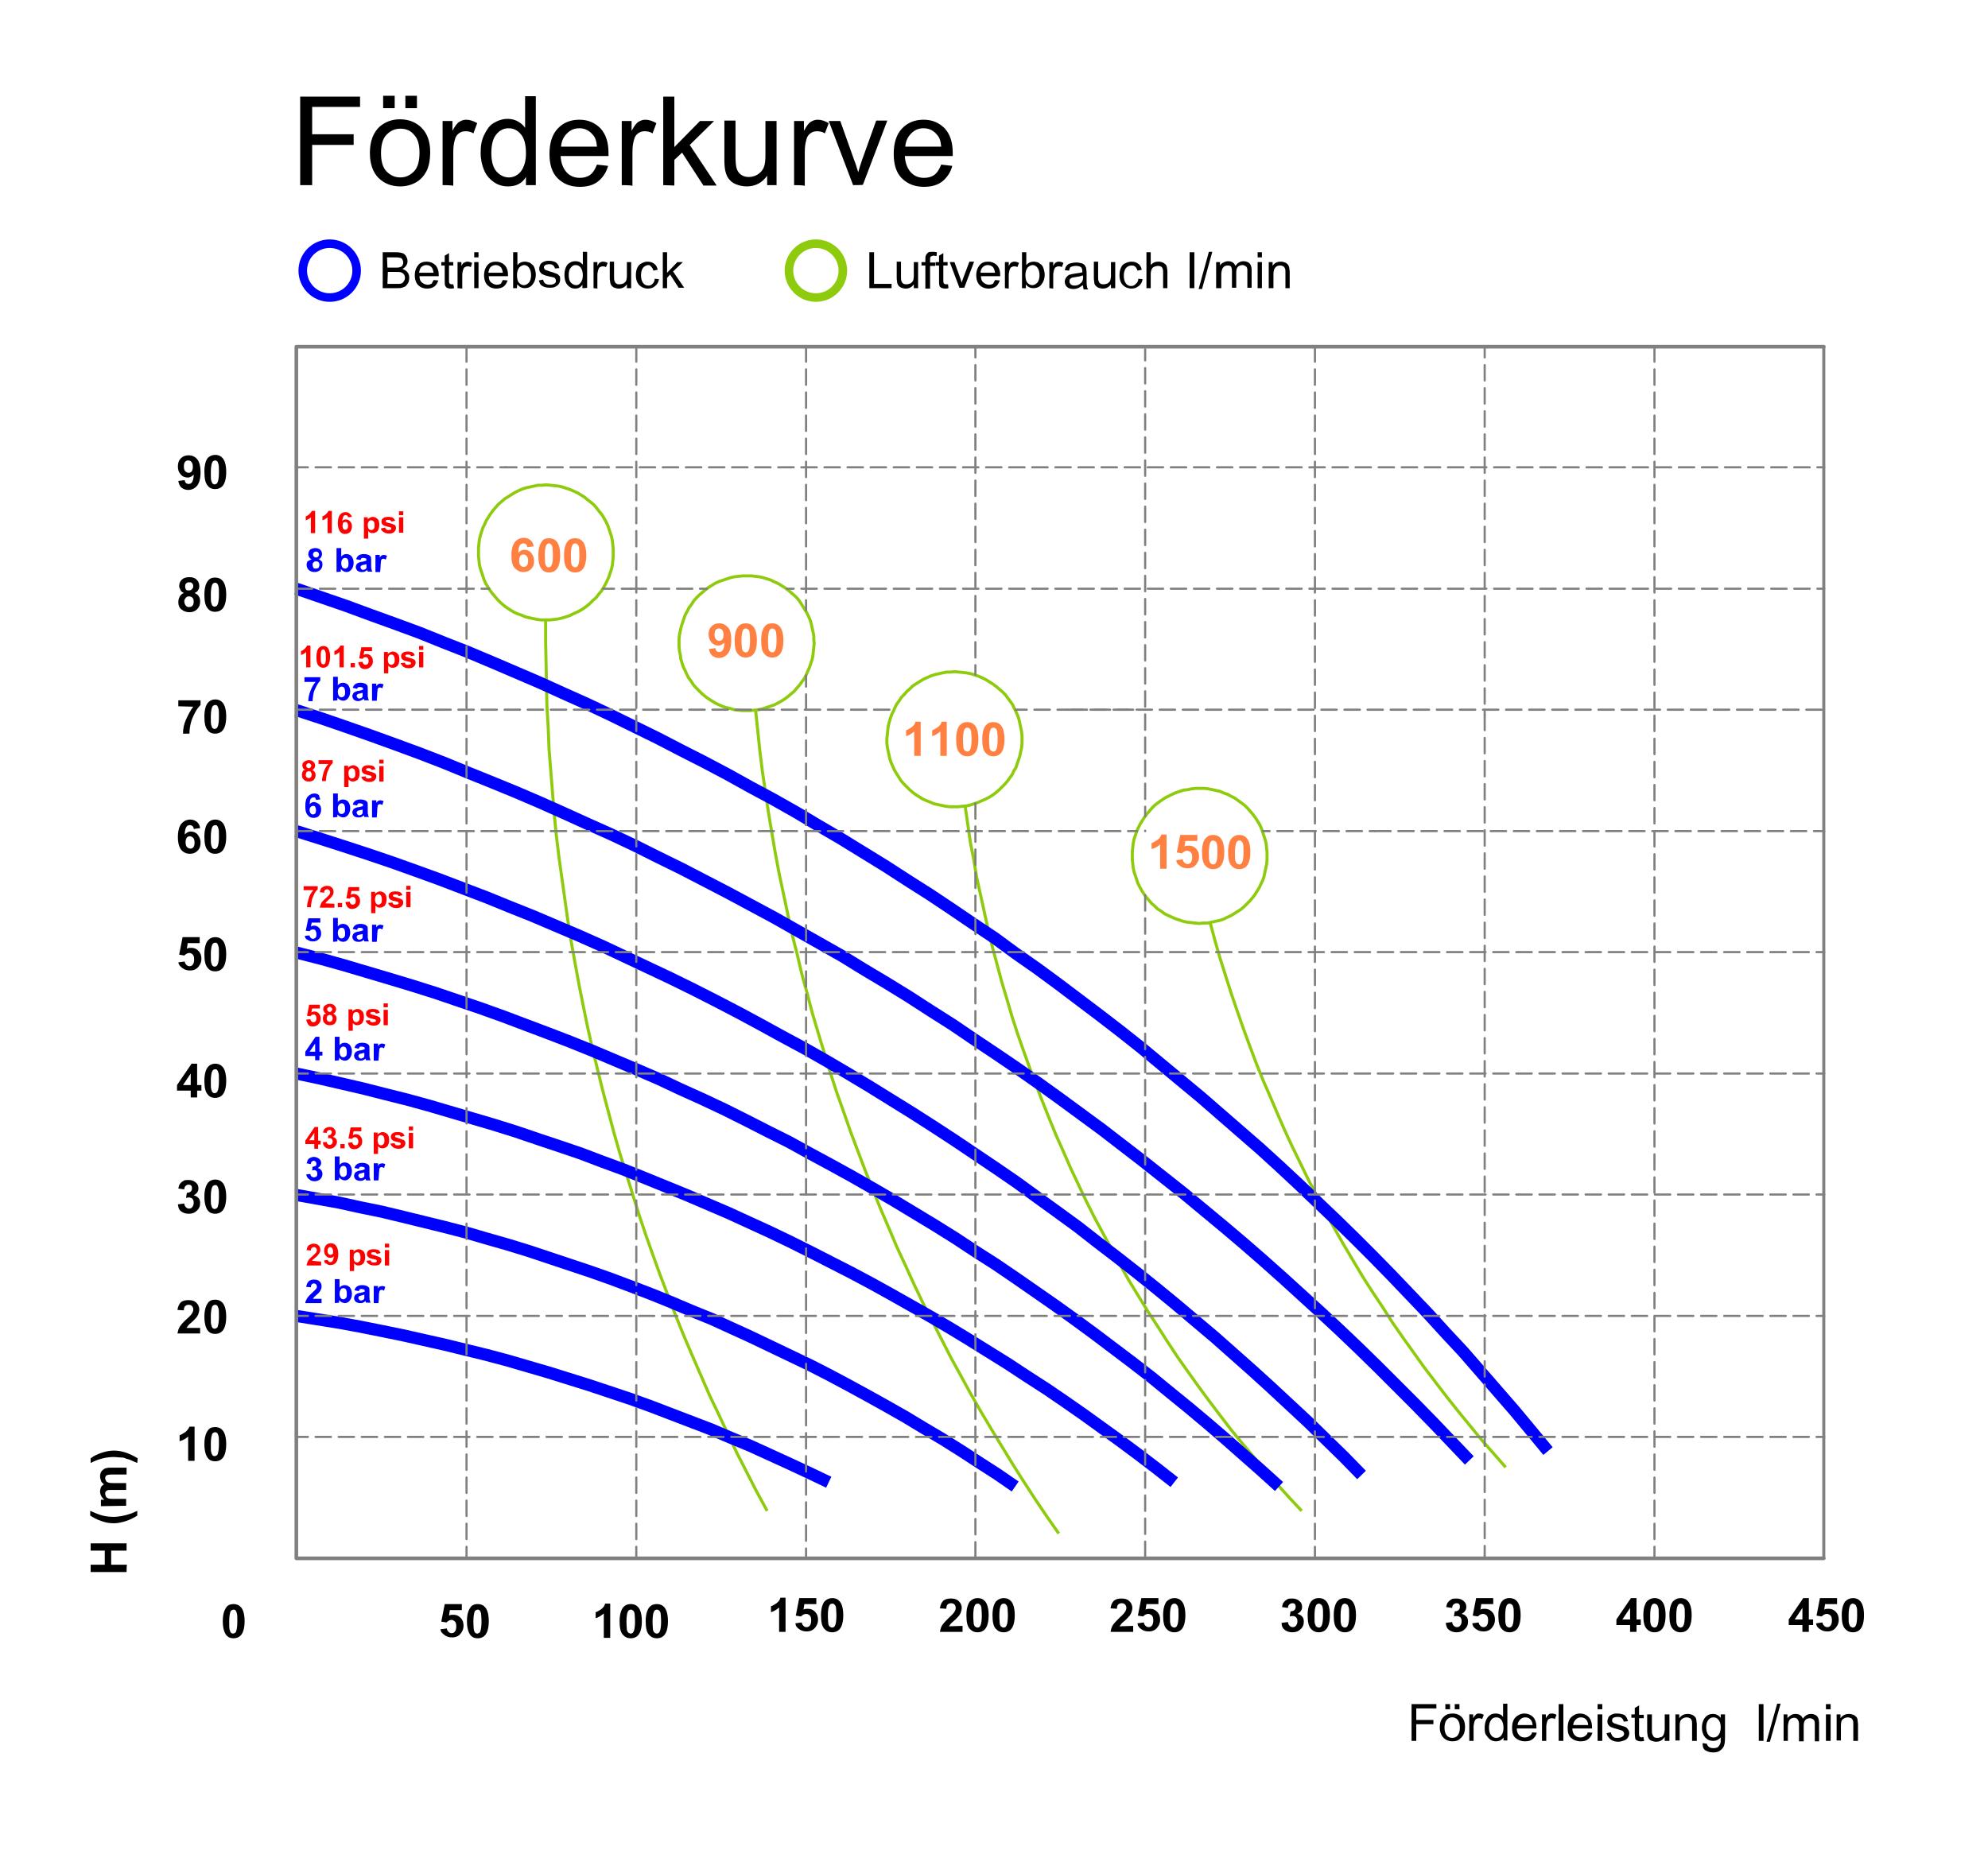 <?xml version="1.0" encoding="utf-8"?>
<!-- Generator: Adobe Illustrator 25.1.0, SVG Export Plug-In . SVG Version: 6.00 Build 0)  -->
<svg version="1.1" id="Ebene_1" xmlns="http://www.w3.org/2000/svg" xmlns:xlink="http://www.w3.org/1999/xlink" x="0px" y="0px"
	 viewBox="0 0 464.9 433.7" style="enable-background:new 0 0 464.9 433.7;" xml:space="preserve">
<style type="text/css">
	.st0{fill:#FFFFFF;}
	.st1{fill:#0000FF;}
	.st2{fill:#FF8040;}
	.st3{fill:#FF0000;}
	.st4{fill:none;stroke:#8DCB0C;stroke-width:0.709;stroke-miterlimit:10;}
	.st5{fill:none;stroke:#0000FF;stroke-width:2.835;stroke-miterlimit:10;}
	
		.st6{fill:none;stroke:#808080;stroke-width:0.51;stroke-linecap:round;stroke-linejoin:round;stroke-miterlimit:10;stroke-dasharray:3.6,1.8;}
	
		.st7{fill:none;stroke:#808080;stroke-width:0.51;stroke-linecap:round;stroke-linejoin:round;stroke-miterlimit:10;stroke-dasharray:3.6,1.8;stroke-dashoffset:1;}
	
		.st8{fill:none;stroke:#808080;stroke-width:0.51;stroke-linecap:round;stroke-linejoin:round;stroke-miterlimit:10;stroke-dasharray:3.6,1.8;stroke-dashoffset:2;}
	.st9{fill:none;stroke:#808080;stroke-width:0.709;stroke-linecap:round;stroke-linejoin:round;stroke-miterlimit:10;}
	.st10{fill:none;stroke:#808080;stroke-width:0.85;stroke-linecap:round;stroke-linejoin:round;stroke-miterlimit:10;}
	.st11{enable-background:new    ;}
	.st12{fill:none;stroke:#0000FF;stroke-width:2;stroke-miterlimit:10;}
	.st13{fill:none;stroke:#8DCB0C;stroke-width:2;stroke-miterlimit:10;}
</style>
<g id="Ebene_2_1_">
	<rect y="0" class="st0" width="464.9" height="433.7"/>
</g>
<g id="Ebene_1_1_">
	<g>
		<path d="M45.5,341.7H44V336c-0.5,0.5-1.2,0.9-2,1.1v-1.4c0.4-0.1,0.8-0.4,1.3-0.7c0.5-0.4,0.8-0.8,1-1.3h1.2L45.5,341.7
			L45.5,341.7z"/>
		<path d="M50.3,333.8c0.8,0,1.4,0.3,1.8,0.8c0.5,0.6,0.8,1.7,0.8,3.2c0,1.5-0.3,2.6-0.8,3.2c-0.4,0.5-1,0.8-1.8,0.8
			c-0.8,0-1.4-0.3-1.8-0.9s-0.7-1.6-0.7-3.1c0-1.5,0.3-2.5,0.8-3.2C49,334,49.6,333.8,50.3,333.8z M50.3,335c-0.2,0-0.3,0.1-0.5,0.2
			s-0.2,0.3-0.3,0.6c-0.1,0.4-0.2,1-0.2,2s0,1.6,0.1,1.9c0.1,0.4,0.2,0.6,0.3,0.7c0.1,0.1,0.3,0.2,0.5,0.2s0.3-0.1,0.5-0.2
			s0.2-0.3,0.3-0.6c0.1-0.4,0.2-1,0.2-2s0-1.6-0.1-1.9c-0.1-0.4-0.2-0.6-0.3-0.7C50.7,335.1,50.5,335,50.3,335z"/>
	</g>
	<g>
		<path d="M46.8,310.5v1.4h-5.3c0.1-0.5,0.2-1,0.5-1.5c0.3-0.5,0.8-1.1,1.7-1.9c0.7-0.6,1.1-1.1,1.2-1.3c0.2-0.3,0.3-0.6,0.3-0.9
			c0-0.3-0.1-0.6-0.3-0.8s-0.4-0.3-0.8-0.3c-0.3,0-0.6,0.1-0.8,0.3s-0.3,0.5-0.3,1l-1.5-0.1c0.1-0.8,0.4-1.4,0.8-1.8
			c0.5-0.4,1.1-0.5,1.8-0.5c0.8,0,1.4,0.2,1.8,0.6c0.4,0.4,0.7,0.9,0.7,1.6c0,0.4-0.1,0.7-0.2,1s-0.3,0.7-0.6,1
			c-0.2,0.2-0.5,0.6-1,1c-0.5,0.4-0.8,0.7-0.9,0.9c-0.1,0.1-0.2,0.3-0.3,0.4H46.8z"/>
		<path d="M50.3,304c0.8,0,1.4,0.3,1.8,0.8c0.5,0.6,0.8,1.7,0.8,3.2c0,1.5-0.3,2.6-0.8,3.2c-0.4,0.5-1,0.8-1.8,0.8
			c-0.8,0-1.4-0.3-1.8-0.9s-0.7-1.6-0.7-3.1c0-1.5,0.3-2.5,0.8-3.2C49,304.2,49.6,304,50.3,304z M50.3,305.2c-0.2,0-0.3,0.1-0.5,0.2
			s-0.2,0.3-0.3,0.6c-0.1,0.4-0.2,1-0.2,2s0,1.6,0.1,1.9c0.1,0.4,0.2,0.6,0.3,0.7c0.1,0.1,0.3,0.2,0.5,0.2s0.3-0.1,0.5-0.2
			s0.2-0.3,0.3-0.6c0.1-0.4,0.2-1,0.2-2s0-1.6-0.1-1.9c-0.1-0.4-0.2-0.6-0.3-0.7C50.7,305.3,50.5,305.2,50.3,305.2z"/>
	</g>
	<g>
		<path d="M41.6,281.7l1.5-0.2c0,0.4,0.2,0.7,0.4,0.9c0.2,0.2,0.5,0.3,0.7,0.3c0.3,0,0.6-0.1,0.8-0.4s0.3-0.6,0.3-1
			c0-0.4-0.1-0.7-0.3-0.9c-0.2-0.2-0.5-0.3-0.8-0.3c-0.2,0-0.4,0-0.7,0.1l0.2-1.2c0.4,0,0.7-0.1,0.9-0.3s0.3-0.4,0.3-0.8
			c0-0.3-0.1-0.5-0.2-0.6c-0.2-0.2-0.4-0.2-0.6-0.2c-0.3,0-0.5,0.1-0.7,0.3s-0.3,0.4-0.3,0.8l-1.4-0.2c0.1-0.5,0.2-0.9,0.4-1.1
			c0.2-0.3,0.5-0.5,0.8-0.7s0.7-0.2,1.2-0.2c0.7,0,1.3,0.2,1.8,0.7c0.4,0.4,0.5,0.8,0.5,1.3c0,0.7-0.4,1.2-1.1,1.6
			c0.5,0.1,0.8,0.3,1.1,0.6s0.4,0.7,0.4,1.2c0,0.7-0.2,1.3-0.8,1.8c-0.5,0.5-1.1,0.7-1.9,0.7c-0.7,0-1.3-0.2-1.8-0.6
			S41.7,282.4,41.6,281.7z"/>
		<path d="M50.3,275.9c0.8,0,1.4,0.3,1.8,0.8c0.5,0.6,0.8,1.7,0.8,3.2c0,1.5-0.3,2.6-0.8,3.2c-0.4,0.5-1,0.8-1.8,0.8
			c-0.8,0-1.4-0.3-1.8-0.9s-0.7-1.6-0.7-3.1c0-1.5,0.3-2.5,0.8-3.2C49,276.2,49.6,275.9,50.3,275.9z M50.3,277.2
			c-0.2,0-0.3,0.1-0.5,0.2c-0.1,0.1-0.2,0.3-0.3,0.6c-0.1,0.4-0.2,1-0.2,2s0,1.6,0.1,1.9c0.1,0.4,0.2,0.6,0.3,0.7
			c0.1,0.1,0.3,0.2,0.5,0.2s0.3-0.1,0.5-0.2s0.2-0.3,0.3-0.6c0.1-0.4,0.2-1,0.2-2s0-1.6-0.1-1.9c-0.1-0.4-0.2-0.6-0.3-0.7
			C50.7,277.2,50.5,277.2,50.3,277.2z"/>
	</g>
	<g>
		<path d="M44.6,256.7v-1.6h-3.2v-1.3l3.4-5h1.3v5h1v1.3h-1v1.6L44.6,256.7L44.6,256.7z M44.6,253.8v-2.7l-1.8,2.7H44.6z"/>
		<path d="M50.3,248.8c0.8,0,1.4,0.3,1.8,0.8c0.5,0.6,0.8,1.7,0.8,3.2c0,1.5-0.3,2.6-0.8,3.2c-0.4,0.5-1,0.8-1.8,0.8
			c-0.8,0-1.4-0.3-1.8-0.9c-0.5-0.6-0.7-1.6-0.7-3.1c0-1.5,0.3-2.6,0.8-3.2C49,249.1,49.6,248.8,50.3,248.8z M50.3,250.1
			c-0.2,0-0.3,0.1-0.5,0.2c-0.1,0.1-0.2,0.3-0.3,0.6c-0.1,0.4-0.2,1.1-0.2,2s0,1.6,0.1,1.9c0.1,0.4,0.2,0.6,0.3,0.7s0.3,0.2,0.5,0.2
			s0.3-0.1,0.5-0.2c0.1-0.1,0.2-0.3,0.3-0.6c0.1-0.4,0.2-1,0.2-2s0-1.6-0.1-1.9c-0.1-0.4-0.2-0.6-0.3-0.7
			C50.7,250.1,50.5,250.1,50.3,250.1z"/>
	</g>
	<g>
		<path d="M41.7,225.1l1.5-0.2c0,0.3,0.2,0.6,0.4,0.8s0.5,0.3,0.7,0.3c0.3,0,0.6-0.1,0.8-0.4c0.2-0.3,0.3-0.6,0.3-1.2
			c0-0.5-0.1-0.9-0.3-1.1s-0.5-0.4-0.8-0.4c-0.4,0-0.8,0.2-1.2,0.6l-1.2-0.2l0.8-4.1h4v1.4h-2.8l-0.2,1.3c0.3-0.2,0.7-0.2,1-0.2
			c0.7,0,1.2,0.2,1.7,0.7c0.5,0.5,0.7,1.1,0.7,1.9c0,0.6-0.2,1.2-0.6,1.7c-0.5,0.7-1.2,1-2.1,1c-0.7,0-1.3-0.2-1.8-0.6
			S41.8,225.7,41.7,225.1z"/>
		<path d="M50.3,219.2c0.8,0,1.4,0.3,1.8,0.8c0.5,0.6,0.8,1.7,0.8,3.2c0,1.5-0.3,2.6-0.8,3.2c-0.4,0.5-1,0.8-1.8,0.8
			c-0.8,0-1.4-0.3-1.8-0.9c-0.5-0.6-0.7-1.6-0.7-3.1c0-1.5,0.3-2.6,0.8-3.2C49,219.5,49.6,219.2,50.3,219.2z M50.3,220.5
			c-0.2,0-0.3,0.1-0.5,0.2c-0.1,0.1-0.2,0.3-0.3,0.6c-0.1,0.4-0.2,1.1-0.2,2s0,1.6,0.1,1.9c0.1,0.4,0.2,0.6,0.3,0.7s0.3,0.2,0.5,0.2
			s0.3-0.1,0.5-0.2c0.1-0.1,0.2-0.3,0.3-0.6c0.1-0.4,0.2-1,0.2-2s0-1.6-0.1-1.9c-0.1-0.4-0.2-0.6-0.3-0.7
			C50.7,220.5,50.5,220.5,50.3,220.5z"/>
	</g>
	<g>
		<path d="M46.8,193.7l-1.5,0.2c0-0.3-0.1-0.5-0.3-0.7c-0.2-0.1-0.3-0.2-0.6-0.2c-0.3,0-0.6,0.1-0.8,0.4s-0.4,0.9-0.4,1.8
			c0.4-0.4,0.8-0.7,1.4-0.7c0.6,0,1.2,0.2,1.6,0.7s0.7,1.1,0.7,1.9c0,0.8-0.2,1.4-0.7,1.9s-1.1,0.7-1.8,0.7c-0.8,0-1.5-0.3-2-0.9
			s-0.8-1.6-0.8-3c0-1.4,0.3-2.5,0.8-3.1s1.2-1,2.1-1c0.6,0,1.1,0.2,1.5,0.5C46.4,192.5,46.7,193,46.8,193.7z M43.4,197
			c0,0.5,0.1,0.9,0.3,1.1s0.5,0.4,0.8,0.4c0.3,0,0.5-0.1,0.7-0.3c0.2-0.2,0.3-0.6,0.3-1.1c0-0.5-0.1-0.9-0.3-1.1s-0.5-0.4-0.8-0.4
			c-0.3,0-0.5,0.1-0.7,0.3C43.5,196.2,43.4,196.5,43.4,197z"/>
		<path d="M50.3,191.7c0.8,0,1.4,0.3,1.8,0.8c0.5,0.6,0.8,1.7,0.8,3.2c0,1.5-0.3,2.6-0.8,3.2c-0.4,0.5-1,0.8-1.8,0.8
			c-0.8,0-1.4-0.3-1.8-0.9c-0.5-0.6-0.7-1.6-0.7-3.1c0-1.5,0.3-2.6,0.8-3.2C49,192,49.6,191.7,50.3,191.7z M50.3,193
			c-0.2,0-0.3,0.1-0.5,0.2c-0.1,0.1-0.2,0.3-0.3,0.6c-0.1,0.4-0.2,1.1-0.2,2s0,1.6,0.1,1.9c0.1,0.4,0.2,0.6,0.3,0.7s0.3,0.2,0.5,0.2
			s0.3-0.1,0.5-0.2c0.1-0.1,0.2-0.3,0.3-0.6c0.1-0.4,0.2-1,0.2-2s0-1.6-0.1-1.9c-0.1-0.4-0.2-0.6-0.3-0.7
			C50.7,193,50.5,193,50.3,193z"/>
	</g>
	<g>
		<path d="M41.7,165.2v-1.4h5.2v1.1c-0.4,0.4-0.9,1-1.3,1.8s-0.8,1.6-1,2.5s-0.3,1.7-0.3,2.4h-1.5c0-1.1,0.2-2.2,0.7-3.3
			s1-2.1,1.7-3L41.7,165.2L41.7,165.2z"/>
		<path d="M50.3,163.6c0.8,0,1.4,0.3,1.8,0.8c0.5,0.6,0.8,1.7,0.8,3.2c0,1.5-0.3,2.6-0.8,3.2c-0.4,0.5-1,0.8-1.8,0.8
			c-0.8,0-1.4-0.3-1.8-0.9c-0.5-0.6-0.7-1.6-0.7-3.1c0-1.5,0.3-2.6,0.8-3.2C49,163.9,49.6,163.6,50.3,163.6z M50.3,164.9
			c-0.2,0-0.3,0.1-0.5,0.2c-0.1,0.1-0.2,0.3-0.3,0.6c-0.1,0.4-0.2,1.1-0.2,2s0,1.6,0.1,1.9c0.1,0.4,0.2,0.6,0.3,0.7s0.3,0.2,0.5,0.2
			s0.3-0.1,0.5-0.2c0.1-0.1,0.2-0.3,0.3-0.6c0.1-0.4,0.2-1,0.2-2s0-1.6-0.1-1.9c-0.1-0.4-0.2-0.6-0.3-0.7
			C50.7,164.9,50.5,164.9,50.3,164.9z"/>
	</g>
	<g>
		<path d="M43,138.7c-0.4-0.2-0.7-0.4-0.8-0.7s-0.3-0.6-0.3-0.9c0-0.6,0.2-1.1,0.6-1.5s1-0.6,1.8-0.6c0.8,0,1.3,0.2,1.7,0.6
			s0.6,0.9,0.6,1.5c0,0.4-0.1,0.7-0.3,1s-0.5,0.5-0.8,0.6c0.4,0.2,0.8,0.4,1,0.8c0.2,0.3,0.3,0.7,0.3,1.2c0,0.7-0.2,1.3-0.7,1.8
			s-1.1,0.7-1.8,0.7c-0.7,0-1.3-0.2-1.8-0.6c-0.6-0.4-0.8-1.1-0.8-1.8c0-0.4,0.1-0.8,0.3-1.2C42.2,139.2,42.5,138.9,43,138.7z
			 M43.1,140.6c0,0.4,0.1,0.7,0.3,1s0.5,0.4,0.8,0.4c0.3,0,0.6-0.1,0.8-0.3c0.2-0.2,0.3-0.6,0.3-1c0-0.4-0.1-0.7-0.3-0.9
			c-0.2-0.2-0.5-0.3-0.8-0.3c-0.4,0-0.6,0.1-0.8,0.4S43.1,140.3,43.1,140.6z M43.3,137.2c0,0.3,0.1,0.5,0.2,0.7s0.4,0.2,0.7,0.2
			c0.3,0,0.5-0.1,0.7-0.3c0.2-0.2,0.3-0.4,0.3-0.7c0-0.3-0.1-0.5-0.3-0.7s-0.4-0.2-0.7-0.2c-0.3,0-0.5,0.1-0.7,0.3
			S43.3,136.9,43.3,137.2z"/>
		<path d="M50.3,135.1c0.8,0,1.4,0.3,1.8,0.8c0.5,0.6,0.8,1.7,0.8,3.2c0,1.5-0.3,2.6-0.8,3.2c-0.4,0.5-1,0.8-1.8,0.8
			c-0.8,0-1.4-0.3-1.8-0.9c-0.5-0.6-0.7-1.6-0.7-3.1c0-1.5,0.3-2.6,0.8-3.2C49,135.3,49.6,135.1,50.3,135.1z M50.3,136.3
			c-0.2,0-0.3,0.1-0.5,0.2c-0.1,0.1-0.2,0.3-0.3,0.6c-0.1,0.4-0.2,1.1-0.2,2s0,1.6,0.1,1.9c0.1,0.4,0.2,0.6,0.3,0.7s0.3,0.2,0.5,0.2
			s0.3-0.1,0.5-0.2c0.1-0.1,0.2-0.3,0.3-0.6c0.1-0.4,0.2-1,0.2-2s0-1.6-0.1-1.9c-0.1-0.4-0.2-0.6-0.3-0.7
			C50.7,136.4,50.5,136.3,50.3,136.3z"/>
	</g>
	<g>
		<path d="M41.7,112.5l1.5-0.2c0,0.3,0.1,0.5,0.3,0.7c0.2,0.1,0.3,0.2,0.6,0.2c0.3,0,0.6-0.1,0.8-0.4s0.4-0.9,0.4-1.8
			c-0.4,0.4-0.8,0.7-1.4,0.7c-0.6,0-1.2-0.2-1.6-0.7c-0.5-0.5-0.7-1.1-0.7-1.9c0-0.8,0.2-1.4,0.7-1.9s1.1-0.7,1.8-0.7
			c0.8,0,1.5,0.3,2,0.9s0.8,1.6,0.8,3.1c0,1.4-0.3,2.5-0.8,3.1s-1.2,1-2.1,1c-0.6,0-1.1-0.2-1.5-0.5S41.8,113.2,41.7,112.5z
			 M45.1,109.2c0-0.5-0.1-0.9-0.3-1.1c-0.2-0.3-0.5-0.4-0.8-0.4c-0.3,0-0.5,0.1-0.7,0.3s-0.3,0.6-0.3,1.1c0,0.5,0.1,0.9,0.3,1.1
			c0.2,0.2,0.5,0.4,0.8,0.4c0.3,0,0.5-0.1,0.7-0.3C45,110,45.1,109.7,45.1,109.2z"/>
		<path d="M50.3,106.4c0.8,0,1.4,0.3,1.8,0.8c0.5,0.6,0.8,1.7,0.8,3.2c0,1.5-0.3,2.6-0.8,3.2c-0.4,0.5-1,0.8-1.8,0.8
			c-0.8,0-1.4-0.3-1.8-0.9c-0.5-0.6-0.7-1.6-0.7-3.2c0-1.5,0.3-2.6,0.8-3.2C49,106.7,49.6,106.4,50.3,106.4z M50.3,107.7
			c-0.2,0-0.3,0.1-0.5,0.2c-0.1,0.1-0.2,0.3-0.3,0.6c-0.1,0.4-0.2,1.1-0.2,2s0,1.6,0.1,1.9c0.1,0.3,0.2,0.6,0.3,0.7s0.3,0.2,0.5,0.2
			s0.3-0.1,0.5-0.2c0.1-0.1,0.2-0.3,0.3-0.6c0.1-0.4,0.2-1,0.2-2s0-1.6-0.1-1.9c-0.1-0.3-0.2-0.6-0.3-0.7
			C50.7,107.8,50.5,107.7,50.3,107.7z"/>
	</g>
	<g>
		<path d="M29.6,367.7h-8.4V366h3.3v-3.3h-3.3V361h8.4v1.7H26v3.3h3.7C29.6,366,29.6,367.7,29.6,367.7z"/>
		<path d="M32.1,353.4v1.1c-0.9,0.6-1.8,1-2.7,1.3c-1,0.3-1.9,0.5-2.8,0.5c-1.1,0-2.1-0.2-3.1-0.6c-0.9-0.3-1.6-0.7-2.4-1.2v-1.1
			c1.1,0.5,2.1,0.9,2.9,1.1c0.8,0.2,1.7,0.3,2.6,0.3c0.6,0,1.3-0.1,1.9-0.2c0.6-0.1,1.3-0.3,1.9-0.5C30.8,354,31.4,353.7,32.1,353.4
			z"/>
		<path d="M23.6,352.3v-1.5h0.8c-0.6-0.5-1-1.2-1-1.9c0-0.4,0.1-0.7,0.2-1s0.4-0.5,0.7-0.7c-0.3-0.3-0.6-0.5-0.7-0.9s-0.2-0.6-0.2-1
			c0-0.4,0.1-0.8,0.3-1.1s0.5-0.5,0.8-0.7c0.3-0.1,0.7-0.2,1.2-0.2h3.9v1.6h-3.5c-0.6,0-1,0.1-1.2,0.2c-0.2,0.1-0.3,0.4-0.3,0.7
			c0,0.2,0.1,0.4,0.2,0.6s0.3,0.3,0.6,0.4s0.7,0.1,1.2,0.1h2.9v1.6h-3.3c-0.6,0-1,0-1.1,0.1s-0.3,0.1-0.4,0.3s-0.1,0.3-0.1,0.5
			c0,0.2,0.1,0.5,0.2,0.7c0.1,0.2,0.3,0.3,0.6,0.4s0.7,0.1,1.2,0.1h2.9v1.6L23.6,352.3L23.6,352.3z"/>
		<path d="M32.1,342.2c-0.7-0.3-1.2-0.5-1.6-0.7s-0.8-0.2-1.2-0.4s-0.9-0.2-1.3-0.2c-0.4,0-0.9-0.1-1.3-0.1c-0.9,0-1.8,0.1-2.6,0.3
			s-1.8,0.5-2.9,1.1v-1.1c0.8-0.6,1.7-1,2.6-1.3s1.9-0.5,2.8-0.5c0.8,0,1.6,0.1,2.6,0.4c1,0.3,2,0.8,3,1.4L32.1,342.2L32.1,342.2z"
			/>
	</g>
	<g>
		<path d="M54.6,375.2c0.8,0,1.4,0.3,1.8,0.8c0.5,0.6,0.8,1.7,0.8,3.2c0,1.5-0.3,2.6-0.8,3.2c-0.4,0.5-1,0.8-1.8,0.8
			c-0.8,0-1.4-0.3-1.8-0.9s-0.7-1.6-0.7-3.1c0-1.5,0.3-2.5,0.8-3.2C53.2,375.5,53.8,375.2,54.6,375.2z M54.6,376.5
			c-0.2,0-0.3,0.1-0.5,0.2s-0.2,0.3-0.3,0.6c-0.1,0.4-0.2,1-0.2,2s0,1.6,0.1,1.9c0.1,0.4,0.2,0.6,0.3,0.7c0.1,0.1,0.3,0.2,0.5,0.2
			s0.3-0.1,0.5-0.2s0.2-0.3,0.3-0.6c0.1-0.4,0.2-1,0.2-2s0-1.6-0.1-1.9c-0.1-0.4-0.2-0.6-0.3-0.7C54.9,376.5,54.8,376.5,54.6,376.5z
			"/>
	</g>
	<g>
		<path class="st1" d="M72.9,130.8c-0.3-0.1-0.5-0.3-0.6-0.5s-0.2-0.4-0.2-0.7c0-0.4,0.2-0.8,0.4-1s0.7-0.4,1.2-0.4
			c0.5,0,0.9,0.1,1.2,0.4s0.4,0.6,0.4,1c0,0.3-0.1,0.5-0.2,0.7s-0.3,0.4-0.6,0.5c0.3,0.1,0.5,0.3,0.7,0.5s0.2,0.5,0.2,0.8
			c0,0.5-0.2,0.9-0.5,1.2c-0.3,0.3-0.8,0.5-1.3,0.5c-0.5,0-0.9-0.1-1.3-0.4c-0.4-0.3-0.6-0.8-0.6-1.3c0-0.3,0.1-0.6,0.2-0.8
			C72.4,131.1,72.6,130.9,72.9,130.8z M73.1,132.1c0,0.3,0.1,0.5,0.2,0.7s0.3,0.2,0.6,0.2s0.4-0.1,0.6-0.2c0.1-0.2,0.2-0.4,0.2-0.7
			c0-0.3-0.1-0.5-0.2-0.6s-0.3-0.2-0.6-0.2c-0.3,0-0.5,0.1-0.6,0.3C73.1,131.7,73.1,131.9,73.1,132.1z M73.2,129.7
			c0,0.2,0.1,0.4,0.2,0.5s0.3,0.2,0.5,0.2c0.2,0,0.4-0.1,0.5-0.2c0.1-0.1,0.2-0.3,0.2-0.5c0-0.2-0.1-0.4-0.2-0.5s-0.3-0.2-0.5-0.2
			c-0.2,0-0.4,0.1-0.5,0.2C73.2,129.4,73.2,129.5,73.2,129.7z"/>
		<path class="st1" d="M78.7,133.8v-5.6h1.1v2c0.3-0.4,0.7-0.6,1.2-0.6c0.5,0,0.9,0.2,1.2,0.5c0.3,0.4,0.5,0.9,0.5,1.5
			c0,0.7-0.2,1.2-0.5,1.6c-0.3,0.4-0.7,0.6-1.2,0.6c-0.2,0-0.5-0.1-0.7-0.2c-0.2-0.1-0.4-0.3-0.6-0.5v0.6L78.7,133.8L78.7,133.8z
			 M79.8,131.7c0,0.4,0.1,0.7,0.2,0.9c0.2,0.3,0.4,0.4,0.7,0.4c0.2,0,0.4-0.1,0.6-0.3s0.2-0.5,0.2-0.9c0-0.5-0.1-0.8-0.2-1
			s-0.4-0.3-0.6-0.3s-0.5,0.1-0.6,0.3C79.9,131,79.8,131.3,79.8,131.7z"/>
		<path class="st1" d="M84.3,131l-1-0.2c0.1-0.4,0.3-0.7,0.6-0.9c0.3-0.2,0.7-0.3,1.2-0.3c0.5,0,0.8,0.1,1.1,0.2
			c0.2,0.1,0.4,0.3,0.5,0.4c0.1,0.2,0.1,0.5,0.1,1l0,1.2c0,0.4,0,0.6,0.1,0.8c0,0.2,0.1,0.4,0.2,0.5H86c0-0.1-0.1-0.2-0.1-0.3
			c0-0.1,0-0.1,0-0.1c-0.2,0.2-0.4,0.3-0.6,0.4s-0.4,0.1-0.7,0.1c-0.4,0-0.7-0.1-1-0.3c-0.2-0.2-0.4-0.5-0.4-0.9
			c0-0.2,0.1-0.4,0.2-0.6c0.1-0.2,0.3-0.3,0.5-0.4s0.5-0.2,0.8-0.2c0.5-0.1,0.8-0.2,1-0.3v-0.1c0-0.2-0.1-0.4-0.2-0.4
			s-0.3-0.1-0.6-0.1c-0.2,0-0.3,0-0.4,0.1S84.4,130.8,84.3,131z M85.8,131.9c-0.1,0.1-0.3,0.1-0.7,0.2s-0.5,0.1-0.6,0.2
			c-0.1,0.1-0.2,0.2-0.2,0.4c0,0.1,0.1,0.3,0.2,0.4s0.2,0.2,0.4,0.2c0.2,0,0.4-0.1,0.6-0.2c0.1-0.1,0.2-0.2,0.2-0.4
			c0-0.1,0-0.3,0-0.5V131.9z"/>
		<path class="st1" d="M88.9,133.8h-1.1v-4h1v0.6c0.2-0.3,0.3-0.4,0.5-0.5s0.3-0.1,0.5-0.1c0.2,0,0.5,0.1,0.7,0.2l-0.3,0.9
			c-0.2-0.1-0.3-0.2-0.5-0.2s-0.3,0-0.4,0.1s-0.2,0.2-0.2,0.4s-0.1,0.7-0.1,1.4L88.9,133.8L88.9,133.8z"/>
	</g>
	<g>
		<path class="st1" d="M74.9,187l-1,0.1c0-0.2-0.1-0.4-0.2-0.5s-0.2-0.1-0.4-0.1c-0.2,0-0.4,0.1-0.6,0.3c-0.2,0.2-0.2,0.6-0.3,1.3
			c0.3-0.3,0.6-0.5,1-0.5c0.4,0,0.8,0.2,1.2,0.5s0.5,0.8,0.5,1.3c0,0.6-0.2,1-0.5,1.4s-0.8,0.5-1.3,0.5c-0.6,0-1-0.2-1.4-0.7
			s-0.5-1.1-0.5-2.1c0-1,0.2-1.8,0.6-2.2s0.9-0.7,1.5-0.7c0.4,0,0.8,0.1,1.1,0.4C74.6,186.2,74.8,186.6,74.9,187z M72.4,189.4
			c0,0.4,0.1,0.6,0.2,0.8c0.2,0.2,0.3,0.3,0.6,0.3c0.2,0,0.4-0.1,0.5-0.2s0.2-0.4,0.2-0.8c0-0.4-0.1-0.6-0.2-0.8s-0.3-0.2-0.5-0.2
			s-0.4,0.1-0.5,0.2S72.4,189,72.4,189.4z"/>
		<path class="st1" d="M77.9,191.2v-5.6H79v2c0.3-0.4,0.7-0.6,1.2-0.6c0.5,0,0.9,0.2,1.2,0.5c0.3,0.4,0.5,0.9,0.5,1.5
			c0,0.7-0.2,1.2-0.5,1.6c-0.3,0.4-0.7,0.6-1.2,0.6c-0.2,0-0.5-0.1-0.7-0.2c-0.2-0.1-0.4-0.3-0.6-0.5v0.6L77.9,191.2L77.9,191.2z
			 M79,189.1c0,0.4,0.1,0.7,0.2,0.9c0.2,0.3,0.4,0.4,0.7,0.4c0.2,0,0.4-0.1,0.6-0.3s0.2-0.5,0.2-0.9c0-0.5-0.1-0.8-0.2-1
			s-0.4-0.3-0.6-0.3s-0.5,0.1-0.6,0.3C79.1,188.4,79,188.7,79,189.1z"/>
		<path class="st1" d="M83.5,188.4l-1-0.2c0.1-0.4,0.3-0.7,0.6-0.9c0.3-0.2,0.7-0.3,1.2-0.3c0.5,0,0.8,0.1,1.1,0.2
			c0.2,0.1,0.4,0.3,0.5,0.4c0.1,0.2,0.1,0.5,0.1,1l0,1.2c0,0.4,0,0.6,0.1,0.8c0,0.2,0.1,0.4,0.2,0.5h-1.1c0-0.1-0.1-0.2-0.1-0.3
			c0-0.1,0-0.1,0-0.1c-0.2,0.2-0.4,0.3-0.6,0.4s-0.4,0.1-0.7,0.1c-0.4,0-0.7-0.1-1-0.3c-0.2-0.2-0.4-0.5-0.4-0.9
			c0-0.2,0.1-0.4,0.2-0.6c0.1-0.2,0.3-0.3,0.5-0.4s0.5-0.2,0.8-0.2c0.5-0.1,0.8-0.2,1-0.3v-0.1c0-0.2-0.1-0.4-0.2-0.4
			s-0.3-0.1-0.6-0.1c-0.2,0-0.3,0-0.4,0.1S83.6,188.2,83.5,188.4z M84.9,189.3c-0.1,0.1-0.3,0.1-0.7,0.2s-0.5,0.1-0.6,0.2
			c-0.1,0.1-0.2,0.2-0.2,0.4c0,0.1,0.1,0.3,0.2,0.4s0.2,0.2,0.4,0.2c0.2,0,0.4-0.1,0.6-0.2c0.1-0.1,0.2-0.2,0.2-0.4
			c0-0.1,0-0.3,0-0.5V189.3z"/>
		<path class="st1" d="M88.1,191.2H87v-4h1v0.6c0.2-0.3,0.3-0.4,0.5-0.5s0.3-0.1,0.5-0.1c0.2,0,0.5,0.1,0.7,0.2l-0.3,0.9
			c-0.2-0.1-0.3-0.2-0.5-0.2s-0.3,0-0.4,0.1s-0.2,0.2-0.2,0.4s-0.1,0.7-0.1,1.4L88.1,191.2L88.1,191.2z"/>
	</g>
	<g>
		<path class="st1" d="M71.3,218.9l1.1-0.1c0,0.2,0.1,0.4,0.3,0.6c0.2,0.1,0.3,0.2,0.5,0.2c0.2,0,0.4-0.1,0.6-0.3s0.2-0.4,0.2-0.8
			c0-0.3-0.1-0.6-0.2-0.8s-0.3-0.3-0.6-0.3c-0.3,0-0.6,0.1-0.8,0.4l-0.9-0.1l0.6-2.9h2.8v1h-2l-0.2,0.9c0.2-0.1,0.5-0.2,0.7-0.2
			c0.5,0,0.9,0.2,1.2,0.5c0.3,0.3,0.5,0.8,0.5,1.3c0,0.5-0.1,0.9-0.4,1.2c-0.4,0.5-0.9,0.7-1.5,0.7c-0.5,0-0.9-0.1-1.3-0.4
			C71.5,219.7,71.3,219.3,71.3,218.9z"/>
		<path class="st1" d="M77.9,220.3v-5.6H79v2c0.3-0.4,0.7-0.6,1.2-0.6c0.5,0,0.9,0.2,1.2,0.5c0.3,0.4,0.5,0.9,0.5,1.5
			c0,0.7-0.2,1.2-0.5,1.6c-0.3,0.4-0.7,0.6-1.2,0.6c-0.2,0-0.5-0.1-0.7-0.2c-0.2-0.1-0.4-0.3-0.6-0.5v0.6L77.9,220.3L77.9,220.3z
			 M79,218.2c0,0.4,0.1,0.7,0.2,0.9c0.2,0.3,0.4,0.4,0.7,0.4c0.2,0,0.4-0.1,0.6-0.3s0.2-0.5,0.2-0.9c0-0.5-0.1-0.8-0.2-1
			s-0.4-0.3-0.6-0.3s-0.5,0.1-0.6,0.3C79.1,217.5,79,217.8,79,218.2z"/>
		<path class="st1" d="M83.5,217.5l-1-0.2c0.1-0.4,0.3-0.7,0.6-0.9c0.3-0.2,0.7-0.3,1.2-0.3c0.5,0,0.8,0.1,1.1,0.2
			c0.2,0.1,0.4,0.3,0.5,0.4c0.1,0.2,0.1,0.5,0.1,1l0,1.2c0,0.4,0,0.6,0.1,0.8c0,0.2,0.1,0.4,0.2,0.5h-1.1c0-0.1-0.1-0.2-0.1-0.3
			c0-0.1,0-0.1,0-0.1c-0.2,0.2-0.4,0.3-0.6,0.4s-0.4,0.1-0.7,0.1c-0.4,0-0.7-0.1-1-0.3c-0.2-0.2-0.4-0.5-0.4-0.9
			c0-0.2,0.1-0.4,0.2-0.6c0.1-0.2,0.3-0.3,0.5-0.4s0.5-0.2,0.8-0.2c0.5-0.1,0.8-0.2,1-0.3v-0.1c0-0.2-0.1-0.4-0.2-0.4
			s-0.3-0.1-0.6-0.1c-0.2,0-0.3,0-0.4,0.1S83.6,217.3,83.5,217.5z M84.9,218.4c-0.1,0.1-0.3,0.1-0.7,0.2s-0.5,0.1-0.6,0.2
			c-0.1,0.1-0.2,0.2-0.2,0.4c0,0.1,0.1,0.3,0.2,0.4s0.2,0.2,0.4,0.2c0.2,0,0.4-0.1,0.6-0.2c0.1-0.1,0.2-0.2,0.2-0.4
			c0-0.1,0-0.3,0-0.5V218.4z"/>
		<path class="st1" d="M88.1,220.3H87v-4h1v0.6c0.2-0.3,0.3-0.4,0.5-0.5s0.3-0.1,0.5-0.1c0.2,0,0.5,0.1,0.7,0.2l-0.3,0.9
			c-0.2-0.1-0.3-0.2-0.5-0.2s-0.3,0-0.4,0.1s-0.2,0.2-0.2,0.4s-0.1,0.7-0.1,1.4L88.1,220.3L88.1,220.3z"/>
	</g>
	<g>
		<path class="st1" d="M73.7,248.1V247h-2.3V246l2.4-3.5h0.9v3.5h0.7v0.9h-0.7v1.1H73.7z M73.7,246v-1.9l-1.3,1.9H73.7z"/>
		<path class="st1" d="M78.3,248.1v-5.6h1.1v2c0.3-0.4,0.7-0.6,1.2-0.6c0.5,0,0.9,0.2,1.2,0.5c0.3,0.4,0.5,0.9,0.5,1.5
			c0,0.7-0.2,1.2-0.5,1.6c-0.3,0.4-0.7,0.6-1.2,0.6c-0.2,0-0.5-0.1-0.7-0.2c-0.2-0.1-0.4-0.3-0.6-0.5v0.6L78.3,248.1L78.3,248.1z
			 M79.4,246c0,0.4,0.1,0.7,0.2,0.9c0.2,0.3,0.4,0.4,0.7,0.4c0.2,0,0.4-0.1,0.6-0.3s0.2-0.5,0.2-0.9c0-0.5-0.1-0.8-0.2-1
			s-0.4-0.3-0.6-0.3s-0.5,0.1-0.6,0.3C79.5,245.3,79.4,245.6,79.4,246z"/>
		<path class="st1" d="M83.9,245.3l-1-0.2c0.1-0.4,0.3-0.7,0.6-0.9c0.3-0.2,0.7-0.3,1.2-0.3c0.5,0,0.8,0.1,1.1,0.2
			c0.2,0.1,0.4,0.3,0.5,0.4c0.1,0.2,0.1,0.5,0.1,1l0,1.2c0,0.4,0,0.6,0.1,0.8c0,0.2,0.1,0.4,0.2,0.5h-1.1c0-0.1-0.1-0.2-0.1-0.3
			c0-0.1,0-0.1,0-0.1c-0.2,0.2-0.4,0.3-0.6,0.4s-0.4,0.1-0.7,0.1c-0.4,0-0.7-0.1-1-0.3c-0.2-0.2-0.4-0.5-0.4-0.9
			c0-0.2,0.1-0.4,0.2-0.6c0.1-0.2,0.3-0.3,0.5-0.4s0.5-0.2,0.8-0.2c0.5-0.1,0.8-0.2,1-0.3v-0.1c0-0.2-0.1-0.4-0.2-0.4
			s-0.3-0.1-0.6-0.1c-0.2,0-0.3,0-0.4,0.1S84,245.1,83.9,245.3z M85.3,246.2c-0.1,0.1-0.3,0.1-0.7,0.2s-0.5,0.1-0.6,0.2
			c-0.1,0.1-0.2,0.2-0.2,0.4c0,0.1,0.1,0.3,0.2,0.4s0.2,0.2,0.4,0.2c0.2,0,0.4-0.1,0.6-0.2c0.1-0.1,0.2-0.2,0.2-0.4
			c0-0.1,0-0.3,0-0.5V246.2z"/>
		<path class="st1" d="M88.5,248.1h-1.1v-4h1v0.6c0.2-0.3,0.3-0.4,0.5-0.5s0.3-0.1,0.5-0.1c0.2,0,0.5,0.1,0.7,0.2l-0.3,0.9
			c-0.2-0.1-0.3-0.2-0.5-0.2s-0.3,0-0.4,0.1s-0.2,0.2-0.2,0.4s-0.1,0.7-0.1,1.4L88.5,248.1L88.5,248.1z"/>
	</g>
	<g>
		<path class="st1" d="M71.6,274.7l1-0.1c0,0.3,0.1,0.5,0.3,0.6c0.1,0.1,0.3,0.2,0.5,0.2c0.2,0,0.4-0.1,0.6-0.2
			c0.2-0.2,0.2-0.4,0.2-0.7c0-0.3-0.1-0.5-0.2-0.6s-0.3-0.2-0.5-0.2c-0.1,0-0.3,0-0.5,0.1l0.1-0.9c0.3,0,0.5-0.1,0.7-0.2
			s0.2-0.3,0.2-0.5c0-0.2-0.1-0.3-0.2-0.5c-0.1-0.1-0.3-0.2-0.4-0.2c-0.2,0-0.3,0.1-0.5,0.2c-0.1,0.1-0.2,0.3-0.2,0.6l-1-0.2
			c0.1-0.3,0.2-0.6,0.3-0.8s0.3-0.4,0.6-0.5c0.2-0.1,0.5-0.2,0.8-0.2c0.5,0,0.9,0.2,1.3,0.5c0.3,0.3,0.4,0.6,0.4,0.9
			c0,0.5-0.3,0.9-0.8,1.2c0.3,0.1,0.6,0.2,0.8,0.5c0.2,0.2,0.3,0.5,0.3,0.9c0,0.5-0.2,0.9-0.5,1.2s-0.8,0.5-1.3,0.5
			c-0.5,0-0.9-0.1-1.2-0.4C71.8,275.5,71.7,275.1,71.6,274.7z"/>
		<path class="st1" d="M78.3,276.1v-5.6h1.1v2c0.3-0.4,0.7-0.6,1.2-0.6c0.5,0,0.9,0.2,1.2,0.5c0.3,0.4,0.5,0.9,0.5,1.5
			c0,0.7-0.2,1.2-0.5,1.6c-0.3,0.4-0.7,0.6-1.2,0.6c-0.2,0-0.5-0.1-0.7-0.2c-0.2-0.1-0.4-0.3-0.6-0.5v0.6L78.3,276.1L78.3,276.1z
			 M79.4,274c0,0.4,0.1,0.7,0.2,0.9c0.2,0.3,0.4,0.4,0.7,0.4c0.2,0,0.4-0.1,0.6-0.3s0.2-0.5,0.2-1c0-0.5-0.1-0.8-0.2-1
			s-0.4-0.3-0.6-0.3s-0.5,0.1-0.6,0.3C79.5,273.3,79.4,273.6,79.4,274z"/>
		<path class="st1" d="M83.9,273.4l-1-0.2c0.1-0.4,0.3-0.7,0.6-0.9c0.3-0.2,0.7-0.3,1.2-0.3c0.5,0,0.8,0.1,1.1,0.2
			c0.2,0.1,0.4,0.3,0.5,0.4c0.1,0.2,0.1,0.5,0.1,1l0,1.2c0,0.4,0,0.6,0.1,0.8c0,0.2,0.1,0.4,0.2,0.5h-1.1c0-0.1-0.1-0.2-0.1-0.3
			c0-0.1,0-0.1,0-0.1c-0.2,0.2-0.4,0.3-0.6,0.4s-0.4,0.1-0.7,0.1c-0.4,0-0.7-0.1-1-0.3c-0.2-0.2-0.4-0.5-0.4-0.9
			c0-0.2,0.1-0.4,0.2-0.6s0.3-0.3,0.5-0.4s0.5-0.2,0.8-0.2c0.5-0.1,0.8-0.2,1-0.3v-0.1c0-0.2-0.1-0.4-0.2-0.4s-0.3-0.1-0.6-0.1
			c-0.2,0-0.3,0-0.4,0.1S84,273.2,83.9,273.4z M85.3,274.2c-0.1,0-0.3,0.1-0.7,0.2s-0.5,0.1-0.6,0.2c-0.1,0.1-0.2,0.2-0.2,0.4
			c0,0.1,0.1,0.3,0.2,0.4c0.1,0.1,0.2,0.2,0.4,0.2c0.2,0,0.4-0.1,0.6-0.2c0.1-0.1,0.2-0.2,0.2-0.4c0-0.1,0-0.3,0-0.5V274.2z"/>
		<path class="st1" d="M88.5,276.1h-1.1v-4h1v0.6c0.2-0.3,0.3-0.5,0.5-0.5s0.3-0.1,0.5-0.1c0.2,0,0.5,0.1,0.7,0.2l-0.3,0.9
			c-0.2-0.1-0.3-0.2-0.5-0.2s-0.3,0-0.4,0.1s-0.2,0.2-0.2,0.5s-0.1,0.7-0.1,1.4L88.5,276.1L88.5,276.1z"/>
	</g>
	<g>
		<path class="st1" d="M75.2,303.8v1h-3.8c0-0.4,0.2-0.7,0.4-1.1c0.2-0.3,0.6-0.8,1.2-1.3c0.5-0.5,0.8-0.8,0.9-0.9
			c0.2-0.2,0.2-0.4,0.2-0.6c0-0.2-0.1-0.4-0.2-0.5c-0.1-0.1-0.3-0.2-0.5-0.2c-0.2,0-0.4,0.1-0.5,0.2s-0.2,0.4-0.2,0.7l-1.1-0.1
			c0.1-0.6,0.3-1,0.6-1.3s0.8-0.4,1.2-0.4c0.6,0,1,0.1,1.3,0.4s0.5,0.7,0.5,1.1c0,0.2,0,0.5-0.1,0.7c-0.1,0.2-0.2,0.5-0.4,0.7
			c-0.1,0.2-0.4,0.4-0.7,0.7s-0.6,0.5-0.6,0.6c-0.1,0.1-0.2,0.2-0.2,0.3H75.2z"/>
		<path class="st1" d="M78.3,304.8v-5.6h1.1v2c0.3-0.4,0.7-0.6,1.2-0.6c0.5,0,0.9,0.2,1.2,0.5c0.3,0.4,0.5,0.9,0.5,1.5
			c0,0.7-0.2,1.2-0.5,1.6c-0.3,0.4-0.7,0.6-1.2,0.6c-0.2,0-0.5-0.1-0.7-0.2c-0.2-0.1-0.4-0.3-0.6-0.5v0.6L78.3,304.8L78.3,304.8z
			 M79.4,302.6c0,0.4,0.1,0.7,0.2,0.9c0.2,0.3,0.4,0.4,0.7,0.4c0.2,0,0.4-0.1,0.6-0.3c0.2-0.2,0.2-0.5,0.2-1c0-0.5-0.1-0.8-0.2-1
			s-0.4-0.3-0.6-0.3s-0.5,0.1-0.6,0.3C79.5,301.9,79.4,302.2,79.4,302.6z"/>
		<path class="st1" d="M83.9,302l-1-0.2c0.1-0.4,0.3-0.7,0.6-0.9s0.7-0.3,1.2-0.3c0.5,0,0.8,0.1,1.1,0.2c0.2,0.1,0.4,0.3,0.5,0.4
			c0.1,0.2,0.1,0.5,0.1,1l0,1.2c0,0.4,0,0.6,0.1,0.8c0,0.2,0.1,0.4,0.2,0.5h-1.1c0-0.1-0.1-0.2-0.1-0.3c0-0.1,0-0.1,0-0.1
			c-0.2,0.2-0.4,0.3-0.6,0.4s-0.4,0.1-0.7,0.1c-0.4,0-0.7-0.1-1-0.3c-0.2-0.2-0.4-0.5-0.4-0.9c0-0.2,0.1-0.4,0.2-0.6
			s0.3-0.3,0.5-0.4s0.5-0.2,0.8-0.2c0.5-0.1,0.8-0.2,1-0.3V302c0-0.2-0.1-0.4-0.2-0.4s-0.3-0.1-0.6-0.1c-0.2,0-0.3,0-0.4,0.1
			C84.1,301.6,84,301.8,83.9,302z M85.3,302.8c-0.1,0-0.3,0.1-0.7,0.2s-0.5,0.1-0.6,0.2c-0.1,0.1-0.2,0.2-0.2,0.4
			c0,0.1,0.1,0.3,0.2,0.4c0.1,0.1,0.2,0.2,0.4,0.2c0.2,0,0.4-0.1,0.6-0.2c0.1-0.1,0.2-0.2,0.2-0.4c0-0.1,0-0.3,0-0.5V302.8z"/>
		<path class="st1" d="M88.5,304.8h-1.1v-4h1v0.6c0.2-0.3,0.3-0.5,0.5-0.5s0.3-0.1,0.5-0.1c0.2,0,0.5,0.1,0.7,0.2l-0.3,0.9
			c-0.2-0.1-0.3-0.2-0.5-0.2s-0.3,0-0.4,0.1s-0.2,0.2-0.2,0.5c-0.1,0.2-0.1,0.7-0.1,1.4L88.5,304.8L88.5,304.8z"/>
	</g>
	<g>
		<path class="st2" d="M124.8,127.8l-1.5,0.2c0-0.3-0.1-0.5-0.3-0.7c-0.2-0.1-0.3-0.2-0.6-0.2c-0.3,0-0.6,0.1-0.8,0.4
			s-0.4,0.9-0.4,1.8c0.4-0.4,0.8-0.7,1.4-0.7c0.6,0,1.2,0.2,1.6,0.7c0.4,0.5,0.7,1.1,0.7,1.9c0,0.8-0.2,1.4-0.7,1.9
			s-1.1,0.7-1.8,0.7c-0.8,0-1.4-0.3-2-0.9s-0.8-1.6-0.8-3c0-1.4,0.3-2.5,0.8-3.1s1.2-1,2.1-1c0.6,0,1.1,0.2,1.5,0.5
			C124.5,126.7,124.7,127.2,124.8,127.8z M121.4,131.1c0,0.5,0.1,0.9,0.3,1.1c0.2,0.3,0.5,0.4,0.8,0.4c0.3,0,0.5-0.1,0.7-0.3
			s0.3-0.6,0.3-1.1c0-0.5-0.1-0.9-0.3-1.1c-0.2-0.2-0.4-0.4-0.8-0.4c-0.3,0-0.5,0.1-0.7,0.3C121.5,130.3,121.4,130.7,121.4,131.1z"
			/>
		<path class="st2" d="M128.4,125.9c0.8,0,1.4,0.3,1.8,0.8c0.5,0.6,0.8,1.7,0.8,3.2c0,1.5-0.3,2.6-0.8,3.2c-0.4,0.5-1,0.8-1.8,0.8
			c-0.8,0-1.4-0.3-1.8-0.9c-0.5-0.6-0.7-1.6-0.7-3.1c0-1.5,0.3-2.6,0.8-3.2C127,126.1,127.6,125.9,128.4,125.9z M128.4,127.1
			c-0.2,0-0.4,0.1-0.5,0.2c-0.1,0.1-0.2,0.3-0.3,0.6c-0.1,0.4-0.2,1-0.2,2s0.1,1.6,0.1,1.9c0.1,0.4,0.2,0.6,0.3,0.7s0.3,0.2,0.5,0.2
			s0.4-0.1,0.5-0.2c0.1-0.1,0.2-0.3,0.3-0.6c0.1-0.4,0.2-1,0.2-2s-0.1-1.6-0.1-1.9c-0.1-0.3-0.2-0.6-0.4-0.7
			C128.7,127.2,128.6,127.1,128.4,127.1z"/>
		<path class="st2" d="M134.5,125.9c0.8,0,1.4,0.3,1.8,0.8c0.5,0.6,0.8,1.7,0.8,3.2c0,1.5-0.3,2.6-0.8,3.2c-0.4,0.5-1,0.8-1.8,0.8
			c-0.8,0-1.4-0.3-1.9-0.9c-0.5-0.6-0.7-1.6-0.7-3.1c0-1.5,0.3-2.6,0.8-3.2C133.1,126.1,133.7,125.9,134.5,125.9z M134.5,127.1
			c-0.2,0-0.4,0.1-0.5,0.2c-0.1,0.1-0.2,0.3-0.3,0.6c-0.1,0.4-0.2,1-0.2,2s0.1,1.6,0.1,1.9c0.1,0.4,0.2,0.6,0.4,0.7s0.3,0.2,0.5,0.2
			s0.4-0.1,0.5-0.2c0.1-0.1,0.2-0.3,0.3-0.6c0.1-0.4,0.2-1,0.2-2s-0.1-1.6-0.1-1.9c-0.1-0.3-0.2-0.6-0.4-0.7
			C134.9,127.2,134.7,127.1,134.5,127.1z"/>
	</g>
	<g>
		<path d="M103,381.1l1.5-0.2c0,0.3,0.2,0.6,0.4,0.8s0.4,0.3,0.7,0.3c0.3,0,0.6-0.1,0.8-0.4c0.2-0.3,0.3-0.6,0.3-1.2
			c0-0.5-0.1-0.9-0.3-1.1c-0.2-0.2-0.5-0.4-0.8-0.4c-0.4,0-0.8,0.2-1.2,0.6l-1.2-0.2l0.8-4.1h4v1.4h-2.8l-0.2,1.3
			c0.3-0.2,0.7-0.2,1-0.2c0.7,0,1.2,0.2,1.7,0.7c0.5,0.5,0.7,1.1,0.7,1.9c0,0.6-0.2,1.2-0.6,1.7c-0.5,0.7-1.2,1-2.1,1
			c-0.7,0-1.3-0.2-1.8-0.6S103.1,381.8,103,381.1z"/>
		<path d="M111.7,375.2c0.8,0,1.4,0.3,1.8,0.8c0.5,0.6,0.8,1.7,0.8,3.2c0,1.5-0.3,2.6-0.8,3.2c-0.4,0.5-1,0.8-1.8,0.8
			c-0.8,0-1.4-0.3-1.8-0.9s-0.7-1.6-0.7-3.1c0-1.5,0.3-2.5,0.8-3.2C110.3,375.5,110.9,375.2,111.7,375.2z M111.7,376.5
			c-0.2,0-0.3,0.1-0.5,0.2s-0.2,0.3-0.3,0.6c-0.1,0.4-0.2,1-0.2,2s0.1,1.6,0.1,1.9c0.1,0.4,0.2,0.6,0.3,0.7c0.1,0.1,0.3,0.2,0.5,0.2
			s0.3-0.1,0.5-0.2s0.2-0.3,0.3-0.6c0.1-0.4,0.2-1,0.2-2s-0.1-1.6-0.1-1.9c-0.1-0.4-0.2-0.6-0.3-0.7
			C112,376.5,111.9,376.5,111.7,376.5z"/>
	</g>
	<g>
		<path d="M142.7,383.1h-1.5v-5.7c-0.6,0.5-1.2,0.9-1.9,1.1v-1.4c0.4-0.1,0.8-0.4,1.3-0.7c0.5-0.4,0.8-0.8,0.9-1.3h1.2L142.7,383.1
			L142.7,383.1z"/>
		<path d="M147.5,375.2c0.8,0,1.4,0.3,1.8,0.8c0.5,0.6,0.8,1.7,0.8,3.2c0,1.5-0.3,2.6-0.8,3.2c-0.4,0.5-1,0.8-1.8,0.8
			c-0.8,0-1.4-0.3-1.9-0.9s-0.7-1.6-0.7-3.1c0-1.5,0.3-2.5,0.8-3.2C146.1,375.5,146.7,375.2,147.5,375.2z M147.5,376.5
			c-0.2,0-0.4,0.1-0.5,0.2s-0.2,0.3-0.3,0.6c-0.1,0.4-0.2,1-0.2,2s0.1,1.6,0.1,1.9c0.1,0.4,0.2,0.6,0.4,0.7c0.1,0.1,0.3,0.2,0.5,0.2
			s0.4-0.1,0.5-0.2s0.2-0.3,0.3-0.6c0.1-0.4,0.2-1,0.2-2s-0.1-1.6-0.1-1.9c-0.1-0.4-0.2-0.6-0.4-0.7
			C147.8,376.5,147.7,376.5,147.5,376.5z"/>
		<path d="M153.6,375.2c0.8,0,1.4,0.3,1.8,0.8c0.5,0.6,0.8,1.7,0.8,3.2c0,1.5-0.3,2.6-0.8,3.2c-0.4,0.5-1,0.8-1.8,0.8
			c-0.8,0-1.4-0.3-1.9-0.9s-0.7-1.6-0.7-3.1c0-1.5,0.3-2.5,0.8-3.2C152.2,375.5,152.8,375.2,153.6,375.2z M153.6,376.5
			c-0.2,0-0.4,0.1-0.5,0.2s-0.2,0.3-0.3,0.6c-0.1,0.4-0.2,1-0.2,2s0.1,1.6,0.1,1.9c0.1,0.4,0.2,0.6,0.4,0.7c0.1,0.1,0.3,0.2,0.5,0.2
			s0.4-0.1,0.5-0.2s0.2-0.3,0.3-0.6c0.1-0.4,0.2-1,0.2-2s-0.1-1.6-0.1-1.9c-0.1-0.4-0.2-0.6-0.4-0.7
			C153.9,376.5,153.8,376.5,153.6,376.5z"/>
	</g>
	<g>
		<path d="M183.7,381.7h-1.5V376c-0.6,0.5-1.2,0.9-1.9,1.1v-1.4c0.4-0.1,0.8-0.4,1.3-0.7c0.5-0.4,0.8-0.8,0.9-1.3h1.2L183.7,381.7
			L183.7,381.7z"/>
		<path d="M186,379.7l1.5-0.2c0,0.3,0.2,0.6,0.4,0.8s0.4,0.3,0.7,0.3c0.3,0,0.6-0.1,0.8-0.4c0.2-0.3,0.3-0.6,0.3-1.2
			c0-0.5-0.1-0.9-0.3-1.1c-0.2-0.2-0.5-0.4-0.9-0.4c-0.4,0-0.8,0.2-1.2,0.6l-1.2-0.2l0.8-4.1h4v1.4h-2.8l-0.2,1.3
			c0.3-0.2,0.7-0.2,1-0.2c0.7,0,1.2,0.2,1.7,0.7c0.5,0.5,0.7,1.1,0.7,1.9c0,0.6-0.2,1.2-0.6,1.7c-0.5,0.7-1.2,1-2.1,1
			c-0.7,0-1.3-0.2-1.8-0.6S186.1,380.4,186,379.7z"/>
		<path d="M194.6,373.8c0.8,0,1.4,0.3,1.8,0.8c0.5,0.6,0.8,1.7,0.8,3.2c0,1.5-0.3,2.6-0.8,3.2c-0.4,0.5-1,0.8-1.8,0.8
			c-0.8,0-1.4-0.3-1.9-0.9s-0.7-1.6-0.7-3.1c0-1.5,0.3-2.5,0.8-3.2C193.3,374.1,193.9,373.8,194.6,373.8z M194.6,375.1
			c-0.2,0-0.4,0.1-0.5,0.2s-0.2,0.3-0.3,0.6c-0.1,0.4-0.2,1-0.2,2s0.1,1.6,0.1,1.9c0.1,0.4,0.2,0.6,0.4,0.7c0.1,0.1,0.3,0.2,0.5,0.2
			s0.4-0.1,0.5-0.2s0.2-0.3,0.3-0.6c0.1-0.4,0.2-1,0.2-2s-0.1-1.6-0.1-1.9c-0.1-0.4-0.2-0.6-0.4-0.7
			C195,375.1,194.8,375.1,194.6,375.1z"/>
	</g>
	<g>
		<path d="M225.1,380.3v1.4h-5.3c0.1-0.5,0.2-1,0.5-1.5c0.3-0.5,0.9-1.1,1.7-1.9c0.7-0.6,1.1-1.1,1.2-1.3c0.2-0.3,0.3-0.6,0.3-0.9
			c0-0.3-0.1-0.6-0.3-0.8s-0.4-0.3-0.8-0.3c-0.3,0-0.6,0.1-0.8,0.3s-0.3,0.5-0.3,1l-1.5-0.1c0.1-0.8,0.4-1.4,0.8-1.8
			c0.5-0.4,1.1-0.5,1.8-0.5c0.8,0,1.4,0.2,1.8,0.6s0.7,0.9,0.7,1.6c0,0.4-0.1,0.7-0.2,1s-0.3,0.7-0.6,1c-0.2,0.2-0.5,0.6-1,1
			c-0.5,0.4-0.8,0.7-0.9,0.9c-0.1,0.1-0.2,0.3-0.3,0.4L225.1,380.3L225.1,380.3z"/>
		<path d="M228.6,373.8c0.8,0,1.4,0.3,1.8,0.8c0.5,0.6,0.8,1.7,0.8,3.2c0,1.5-0.3,2.6-0.8,3.2c-0.4,0.5-1,0.8-1.8,0.8
			c-0.8,0-1.4-0.3-1.9-0.9s-0.7-1.6-0.7-3.1c0-1.5,0.3-2.5,0.8-3.2C227.3,374.1,227.9,373.8,228.6,373.8z M228.6,375.1
			c-0.2,0-0.4,0.1-0.5,0.2s-0.2,0.3-0.3,0.6c-0.1,0.4-0.2,1-0.2,2s0.1,1.6,0.1,1.9c0.1,0.4,0.2,0.6,0.4,0.7c0.1,0.1,0.3,0.2,0.5,0.2
			s0.4-0.1,0.5-0.2s0.2-0.3,0.3-0.6c0.1-0.4,0.2-1,0.2-2s-0.1-1.6-0.1-1.9c-0.1-0.4-0.2-0.6-0.4-0.7
			C229,375.1,228.8,375.1,228.6,375.1z"/>
		<path d="M234.7,373.8c0.8,0,1.4,0.3,1.8,0.8c0.5,0.6,0.8,1.7,0.8,3.2c0,1.5-0.3,2.6-0.8,3.2c-0.4,0.5-1,0.8-1.8,0.8
			c-0.8,0-1.4-0.3-1.9-0.9s-0.7-1.6-0.7-3.1c0-1.5,0.3-2.5,0.8-3.2C233.4,374.1,234,373.8,234.7,373.8z M234.7,375.1
			c-0.2,0-0.4,0.1-0.5,0.2s-0.2,0.3-0.3,0.6c-0.1,0.4-0.2,1-0.2,2s0.1,1.6,0.1,1.9c0.1,0.4,0.2,0.6,0.4,0.7c0.1,0.1,0.3,0.2,0.5,0.2
			s0.4-0.1,0.5-0.2s0.2-0.3,0.3-0.6c0.1-0.4,0.2-1,0.2-2s-0.1-1.6-0.1-1.9c-0.1-0.4-0.2-0.6-0.4-0.7
			C235.1,375.1,234.9,375.1,234.7,375.1z"/>
	</g>
	<g>
		<path d="M265,380.3v1.4h-5.3c0.1-0.5,0.2-1,0.5-1.5c0.3-0.5,0.9-1.1,1.7-1.9c0.7-0.6,1.1-1.1,1.2-1.3c0.2-0.3,0.3-0.6,0.3-0.9
			c0-0.3-0.1-0.6-0.3-0.8s-0.4-0.3-0.8-0.3c-0.3,0-0.6,0.1-0.8,0.3s-0.3,0.5-0.3,1l-1.5-0.1c0.1-0.8,0.4-1.4,0.8-1.8
			c0.5-0.4,1.1-0.5,1.8-0.5c0.8,0,1.4,0.2,1.8,0.6c0.4,0.4,0.7,0.9,0.7,1.6c0,0.4-0.1,0.7-0.2,1s-0.3,0.7-0.6,1
			c-0.2,0.2-0.5,0.6-1,1c-0.5,0.4-0.8,0.7-0.9,0.9c-0.1,0.1-0.2,0.3-0.3,0.4L265,380.3L265,380.3z"/>
		<path d="M266,379.7l1.5-0.2c0,0.3,0.2,0.6,0.4,0.8s0.5,0.3,0.7,0.3c0.3,0,0.6-0.1,0.8-0.4c0.2-0.3,0.3-0.6,0.3-1.2
			c0-0.5-0.1-0.9-0.3-1.1c-0.2-0.2-0.5-0.4-0.9-0.4c-0.4,0-0.8,0.2-1.2,0.6l-1.2-0.2l0.8-4.1h4v1.4h-2.8l-0.2,1.3
			c0.3-0.2,0.7-0.2,1-0.2c0.7,0,1.2,0.2,1.7,0.7c0.5,0.5,0.7,1.1,0.7,1.9c0,0.6-0.2,1.2-0.6,1.7c-0.5,0.7-1.2,1-2.1,1
			c-0.7,0-1.3-0.2-1.8-0.6S266.1,380.4,266,379.7z"/>
		<path d="M274.6,373.8c0.8,0,1.4,0.3,1.8,0.8c0.5,0.6,0.8,1.7,0.8,3.2c0,1.5-0.3,2.6-0.8,3.2c-0.4,0.5-1,0.8-1.8,0.8
			c-0.8,0-1.4-0.3-1.9-0.9s-0.7-1.6-0.7-3.1c0-1.5,0.3-2.5,0.8-3.2C273.3,374.1,273.9,373.8,274.6,373.8z M274.6,375.1
			c-0.2,0-0.4,0.1-0.5,0.2s-0.2,0.3-0.3,0.6c-0.1,0.4-0.2,1-0.2,2s0,1.6,0.1,1.9c0.1,0.4,0.2,0.6,0.4,0.7c0.1,0.1,0.3,0.2,0.5,0.2
			s0.4-0.1,0.5-0.2s0.2-0.3,0.3-0.6c0.1-0.4,0.2-1,0.2-2s0-1.6-0.1-1.9c-0.1-0.4-0.2-0.6-0.4-0.7C275,375.1,274.8,375.1,274.6,375.1
			z"/>
	</g>
	<g>
		<path d="M299.7,379.6l1.5-0.2c0,0.4,0.2,0.7,0.4,0.9c0.2,0.2,0.5,0.3,0.7,0.3c0.3,0,0.6-0.1,0.8-0.4s0.3-0.5,0.3-1
			c0-0.4-0.1-0.7-0.3-0.9s-0.5-0.3-0.8-0.3c-0.2,0-0.4,0-0.7,0.1l0.2-1.2c0.4,0,0.7-0.1,0.9-0.3s0.3-0.4,0.3-0.8
			c0-0.3-0.1-0.5-0.2-0.6c-0.2-0.2-0.4-0.2-0.6-0.2s-0.5,0.1-0.7,0.3s-0.3,0.4-0.3,0.8l-1.4-0.2c0.1-0.5,0.2-0.9,0.4-1.1
			c0.2-0.3,0.5-0.5,0.8-0.7s0.7-0.2,1.2-0.2c0.7,0,1.3,0.2,1.8,0.7c0.4,0.4,0.5,0.8,0.5,1.3c0,0.7-0.4,1.2-1.1,1.6
			c0.5,0.1,0.8,0.3,1.1,0.6s0.4,0.7,0.4,1.2c0,0.7-0.2,1.3-0.8,1.8c-0.5,0.5-1.1,0.7-1.9,0.7c-0.7,0-1.3-0.2-1.8-0.6
			S299.7,380.3,299.7,379.6z"/>
		<path d="M308.4,373.8c0.8,0,1.4,0.3,1.8,0.8c0.5,0.6,0.8,1.7,0.8,3.2c0,1.5-0.3,2.6-0.8,3.2c-0.4,0.5-1,0.8-1.8,0.8
			c-0.8,0-1.4-0.3-1.9-0.9s-0.7-1.6-0.7-3.1c0-1.5,0.3-2.5,0.8-3.2C307,374.1,307.6,373.8,308.4,373.8z M308.4,375.1
			c-0.2,0-0.3,0.1-0.5,0.2c-0.1,0.1-0.2,0.3-0.3,0.6c-0.1,0.4-0.2,1-0.2,2s0,1.6,0.1,1.9s0.2,0.6,0.4,0.7s0.3,0.2,0.5,0.2
			s0.4-0.1,0.5-0.2c0.1-0.1,0.2-0.3,0.3-0.6c0.1-0.4,0.2-1,0.2-2s0-1.6-0.1-1.9c-0.1-0.4-0.2-0.6-0.4-0.7
			C308.7,375.1,308.6,375.1,308.4,375.1z"/>
		<path d="M314.5,373.8c0.8,0,1.4,0.3,1.8,0.8c0.5,0.6,0.8,1.7,0.8,3.2c0,1.5-0.3,2.6-0.8,3.2c-0.4,0.5-1,0.8-1.8,0.8
			c-0.8,0-1.4-0.3-1.9-0.9s-0.7-1.6-0.7-3.1c0-1.5,0.3-2.5,0.8-3.2C313.1,374.1,313.7,373.8,314.5,373.8z M314.5,375.1
			c-0.2,0-0.4,0.1-0.5,0.2c-0.1,0.1-0.2,0.3-0.3,0.6c-0.1,0.4-0.2,1-0.2,2s0,1.6,0.1,1.9c0.1,0.4,0.2,0.6,0.4,0.7
			c0.1,0.1,0.3,0.2,0.5,0.2s0.3-0.1,0.5-0.2c0.1-0.1,0.2-0.3,0.3-0.6c0.1-0.4,0.2-1,0.2-2s0-1.6-0.1-1.9s-0.2-0.6-0.4-0.7
			S314.7,375.1,314.5,375.1z"/>
	</g>
	<g>
		<path d="M381.2,381.7v-1.6H378v-1.3l3.4-5h1.3v5h1v1.3h-1v1.6L381.2,381.7L381.2,381.7z M381.2,378.8v-2.7l-1.8,2.7H381.2z"/>
		<path d="M386.9,373.8c0.8,0,1.4,0.3,1.8,0.8c0.5,0.6,0.8,1.7,0.8,3.2c0,1.5-0.3,2.6-0.8,3.2c-0.4,0.5-1,0.8-1.8,0.8
			c-0.8,0-1.4-0.3-1.9-0.9s-0.7-1.6-0.7-3.1c0-1.5,0.3-2.5,0.8-3.2C385.6,374.1,386.2,373.8,386.9,373.8z M386.9,375.1
			c-0.2,0-0.4,0.1-0.5,0.2c-0.1,0.1-0.2,0.3-0.3,0.6c-0.1,0.4-0.2,1-0.2,2s0,1.6,0.1,1.9s0.2,0.6,0.4,0.7s0.3,0.2,0.5,0.2
			c0.2,0,0.3-0.1,0.5-0.2c0.1-0.1,0.2-0.3,0.3-0.6c0.1-0.4,0.2-1,0.2-2s0-1.6-0.1-1.9s-0.2-0.6-0.4-0.7S387.1,375.1,386.9,375.1z"/>
		<path d="M393,373.8c0.8,0,1.4,0.3,1.8,0.8c0.5,0.6,0.8,1.7,0.8,3.2c0,1.5-0.3,2.6-0.8,3.2c-0.4,0.5-1,0.8-1.8,0.8
			c-0.8,0-1.4-0.3-1.9-0.9s-0.7-1.6-0.7-3.1c0-1.5,0.3-2.5,0.8-3.2C391.7,374.1,392.3,373.8,393,373.8z M393,375.1
			c-0.2,0-0.4,0.1-0.5,0.2c-0.1,0.1-0.2,0.3-0.3,0.6c-0.1,0.4-0.2,1-0.2,2s0,1.6,0.1,1.9s0.2,0.6,0.4,0.7s0.3,0.2,0.5,0.2
			c0.2,0,0.3-0.1,0.5-0.2c0.1-0.1,0.2-0.3,0.3-0.6c0.1-0.4,0.2-1,0.2-2s0-1.6-0.1-1.9s-0.2-0.6-0.4-0.7S393.2,375.1,393,375.1z"/>
	</g>
	<g>
		<path d="M421.5,381.7v-1.6h-3.2v-1.3l3.4-5h1.3v5h1v1.3h-1v1.6L421.5,381.7L421.5,381.7z M421.5,378.8v-2.7l-1.8,2.7H421.5z"/>
		<path d="M424.7,379.7l1.5-0.2c0,0.3,0.2,0.6,0.4,0.8s0.5,0.3,0.7,0.3c0.3,0,0.6-0.1,0.8-0.4c0.2-0.3,0.3-0.6,0.3-1.2
			c0-0.5-0.1-0.9-0.3-1.1s-0.5-0.4-0.9-0.4c-0.4,0-0.8,0.2-1.2,0.6l-1.2-0.2l0.8-4.1h4v1.4h-2.8l-0.2,1.3c0.3-0.2,0.7-0.2,1-0.2
			c0.7,0,1.2,0.2,1.7,0.7c0.5,0.5,0.7,1.1,0.7,1.9c0,0.6-0.2,1.2-0.6,1.7c-0.5,0.7-1.2,1-2.1,1c-0.7,0-1.3-0.2-1.8-0.6
			S424.8,380.4,424.7,379.7z"/>
		<path d="M433.3,373.8c0.8,0,1.4,0.3,1.8,0.8c0.5,0.6,0.8,1.7,0.8,3.2c0,1.5-0.3,2.6-0.8,3.2c-0.4,0.5-1,0.8-1.8,0.8
			c-0.8,0-1.4-0.3-1.9-0.9s-0.7-1.6-0.7-3.1c0-1.5,0.3-2.5,0.8-3.2C432,374.1,432.6,373.8,433.3,373.8z M433.3,375.1
			c-0.2,0-0.4,0.1-0.5,0.2c-0.1,0.1-0.2,0.3-0.3,0.6c-0.1,0.4-0.2,1-0.2,2s0,1.6,0.1,1.9s0.2,0.6,0.4,0.7s0.3,0.2,0.5,0.2
			c0.2,0,0.3-0.1,0.5-0.2c0.1-0.1,0.2-0.3,0.3-0.6c0.1-0.4,0.2-1,0.2-2s0-1.6-0.1-1.9s-0.2-0.6-0.4-0.7S433.5,375.1,433.3,375.1z"/>
	</g>
	<g>
		<path d="M338.1,379.6l1.5-0.2c0,0.4,0.2,0.7,0.4,0.9c0.2,0.2,0.5,0.3,0.7,0.3c0.3,0,0.6-0.1,0.8-0.4s0.3-0.5,0.3-1
			c0-0.4-0.1-0.7-0.3-0.9s-0.5-0.3-0.8-0.3c-0.2,0-0.4,0-0.7,0.1l0.2-1.2c0.4,0,0.7-0.1,0.9-0.3s0.3-0.4,0.3-0.8
			c0-0.3-0.1-0.5-0.2-0.6c-0.2-0.2-0.4-0.2-0.6-0.2s-0.5,0.1-0.7,0.3s-0.3,0.4-0.3,0.8l-1.4-0.2c0.1-0.5,0.2-0.9,0.4-1.1
			c0.2-0.3,0.5-0.5,0.8-0.7s0.7-0.2,1.2-0.2c0.7,0,1.3,0.2,1.8,0.7c0.4,0.4,0.5,0.8,0.5,1.3c0,0.7-0.4,1.2-1.1,1.6
			c0.5,0.1,0.8,0.3,1.1,0.6s0.4,0.7,0.4,1.2c0,0.7-0.2,1.3-0.8,1.8c-0.5,0.5-1.1,0.7-1.9,0.7c-0.7,0-1.3-0.2-1.8-0.6
			S338.2,380.3,338.1,379.6z"/>
		<path d="M344.3,379.7l1.5-0.2c0,0.3,0.2,0.6,0.4,0.8s0.5,0.3,0.7,0.3c0.3,0,0.6-0.1,0.8-0.4s0.3-0.6,0.3-1.2
			c0-0.5-0.1-0.9-0.3-1.1c-0.2-0.2-0.5-0.4-0.9-0.4c-0.4,0-0.8,0.2-1.2,0.6l-1.2-0.2l0.8-4.1h4v1.4h-2.8l-0.2,1.3
			c0.3-0.2,0.7-0.2,1-0.2c0.7,0,1.2,0.2,1.7,0.7c0.5,0.5,0.7,1.1,0.7,1.9c0,0.6-0.2,1.2-0.6,1.7c-0.5,0.7-1.2,1-2.1,1
			c-0.7,0-1.3-0.2-1.8-0.6S344.4,380.4,344.3,379.7z"/>
		<path d="M353,373.8c0.8,0,1.4,0.3,1.8,0.8c0.5,0.6,0.8,1.7,0.8,3.2c0,1.5-0.3,2.6-0.8,3.2c-0.4,0.5-1,0.8-1.8,0.8
			c-0.8,0-1.4-0.3-1.9-0.9s-0.7-1.6-0.7-3.1c0-1.5,0.3-2.5,0.8-3.2C351.6,374.1,352.2,373.8,353,373.8z M353,375.1
			c-0.2,0-0.4,0.1-0.5,0.2s-0.2,0.3-0.3,0.6c-0.1,0.4-0.2,1-0.2,2s0,1.6,0.1,1.9c0.1,0.4,0.2,0.6,0.4,0.7c0.1,0.1,0.3,0.2,0.5,0.2
			s0.4-0.1,0.5-0.2s0.2-0.3,0.3-0.6c0.1-0.4,0.2-1,0.2-2s0-1.6-0.1-1.9c-0.1-0.4-0.2-0.6-0.4-0.7C353.3,375.1,353.1,375.1,353,375.1
			z"/>
	</g>
	<g>
		<path class="st2" d="M165.8,151.8l1.5-0.2c0,0.3,0.1,0.5,0.3,0.7s0.4,0.2,0.6,0.2c0.3,0,0.6-0.1,0.8-0.4s0.4-0.9,0.4-1.8
			c-0.4,0.4-0.9,0.7-1.4,0.7c-0.6,0-1.1-0.2-1.6-0.7c-0.4-0.5-0.7-1.1-0.7-1.9c0-0.8,0.2-1.4,0.7-1.9s1.1-0.7,1.8-0.7
			c0.8,0,1.4,0.3,2,0.9s0.8,1.6,0.8,3.1c0,1.4-0.3,2.5-0.8,3.1s-1.2,1-2.1,1c-0.6,0-1.1-0.2-1.5-0.5S165.9,152.5,165.8,151.8z
			 M169.2,148.5c0-0.5-0.1-0.9-0.3-1.1c-0.2-0.3-0.5-0.4-0.8-0.4c-0.3,0-0.5,0.1-0.7,0.3s-0.3,0.6-0.3,1.1c0,0.5,0.1,0.9,0.3,1.1
			c0.2,0.2,0.4,0.4,0.8,0.4c0.3,0,0.5-0.1,0.7-0.3C169.1,149.3,169.2,149,169.2,148.5z"/>
		<path class="st2" d="M174.4,145.8c0.8,0,1.4,0.3,1.8,0.8c0.5,0.6,0.8,1.7,0.8,3.2c0,1.5-0.3,2.6-0.8,3.2c-0.4,0.5-1,0.8-1.8,0.8
			c-0.8,0-1.4-0.3-1.9-0.9c-0.5-0.6-0.7-1.6-0.7-3.1c0-1.5,0.3-2.6,0.8-3.2C173.1,146,173.7,145.8,174.4,145.8z M174.4,147
			c-0.2,0-0.4,0.1-0.5,0.2c-0.1,0.1-0.2,0.3-0.3,0.6c-0.1,0.4-0.2,1.1-0.2,2s0.1,1.6,0.1,1.9c0.1,0.4,0.2,0.6,0.4,0.7
			s0.3,0.2,0.5,0.2s0.4-0.1,0.5-0.2c0.1-0.1,0.2-0.3,0.3-0.6c0.1-0.4,0.2-1,0.2-2s-0.1-1.6-0.1-1.9c-0.1-0.4-0.2-0.6-0.4-0.7
			S174.6,147,174.4,147z"/>
		<path class="st2" d="M180.6,145.8c0.8,0,1.4,0.3,1.8,0.8c0.5,0.6,0.8,1.7,0.8,3.2c0,1.5-0.3,2.6-0.8,3.2c-0.4,0.5-1,0.8-1.8,0.8
			c-0.8,0-1.4-0.3-1.9-0.9c-0.5-0.6-0.7-1.6-0.7-3.1c0-1.5,0.3-2.6,0.8-3.2C179.2,146,179.8,145.8,180.6,145.8z M180.6,147
			c-0.2,0-0.4,0.1-0.5,0.2c-0.1,0.1-0.2,0.3-0.3,0.6c-0.1,0.4-0.2,1.1-0.2,2s0.1,1.6,0.1,1.9c0.1,0.4,0.2,0.6,0.4,0.7
			s0.3,0.2,0.5,0.2s0.4-0.1,0.5-0.2c0.1-0.1,0.2-0.3,0.3-0.6c0.1-0.4,0.2-1,0.2-2s-0.1-1.6-0.1-1.9c-0.1-0.4-0.2-0.6-0.4-0.7
			C180.9,147.1,180.8,147,180.6,147z"/>
	</g>
	<g>
		<path class="st2" d="M272.8,203.2h-1.5v-5.7c-0.5,0.5-1.2,0.9-2,1.1v-1.4c0.4-0.1,0.8-0.4,1.3-0.7s0.8-0.8,1-1.3h1.2L272.8,203.2
			L272.8,203.2z"/>
		<path class="st2" d="M275.1,201.2l1.5-0.2c0,0.3,0.2,0.6,0.4,0.8s0.5,0.3,0.7,0.3c0.3,0,0.6-0.1,0.8-0.4c0.2-0.3,0.3-0.6,0.3-1.2
			c0-0.5-0.1-0.9-0.3-1.1s-0.5-0.4-0.9-0.4c-0.4,0-0.8,0.2-1.2,0.6l-1.2-0.2l0.8-4.1h4v1.4h-2.8l-0.2,1.3c0.3-0.2,0.7-0.2,1-0.2
			c0.7,0,1.2,0.2,1.7,0.7c0.5,0.5,0.7,1.1,0.7,1.9c0,0.6-0.2,1.2-0.6,1.7c-0.5,0.7-1.2,1-2.1,1c-0.7,0-1.3-0.2-1.8-0.6
			S275.1,201.9,275.1,201.2z"/>
		<path class="st2" d="M283.7,195.3c0.8,0,1.4,0.3,1.8,0.8c0.5,0.6,0.8,1.7,0.8,3.2c0,1.5-0.3,2.6-0.8,3.2c-0.4,0.5-1,0.8-1.8,0.8
			c-0.8,0-1.4-0.3-1.9-0.9c-0.5-0.6-0.7-1.6-0.7-3.1c0-1.5,0.3-2.6,0.8-3.2C282.4,195.6,282.9,195.3,283.7,195.3z M283.7,196.6
			c-0.2,0-0.4,0.1-0.5,0.2c-0.1,0.1-0.2,0.3-0.3,0.6c-0.1,0.4-0.2,1.1-0.2,2s0,1.6,0.1,1.9c0.1,0.4,0.2,0.6,0.4,0.7s0.3,0.2,0.5,0.2
			s0.4-0.1,0.5-0.2c0.1-0.1,0.2-0.3,0.3-0.6c0.1-0.4,0.2-1,0.2-2s0-1.6-0.1-1.9c-0.1-0.4-0.2-0.6-0.4-0.7S283.9,196.6,283.7,196.6z"
			/>
		<path class="st2" d="M289.8,195.3c0.8,0,1.4,0.3,1.8,0.8c0.5,0.6,0.8,1.7,0.8,3.2c0,1.5-0.3,2.6-0.8,3.2c-0.4,0.5-1,0.8-1.8,0.8
			c-0.8,0-1.4-0.3-1.9-0.9c-0.5-0.6-0.7-1.6-0.7-3.1c0-1.5,0.3-2.6,0.8-3.2C288.5,195.6,289,195.3,289.8,195.3z M289.8,196.6
			c-0.2,0-0.4,0.1-0.5,0.2c-0.1,0.1-0.2,0.3-0.3,0.6c-0.1,0.4-0.2,1.1-0.2,2s0,1.6,0.1,1.9c0.1,0.4,0.2,0.6,0.4,0.7s0.3,0.2,0.5,0.2
			s0.4-0.1,0.5-0.2c0.1-0.1,0.2-0.3,0.3-0.6c0.1-0.4,0.2-1,0.2-2s0-1.6-0.1-1.9c-0.1-0.4-0.2-0.6-0.4-0.7
			C290.2,196.6,290,196.6,289.8,196.6z"/>
	</g>
	<g>
		<path class="st1" d="M71.2,159.4v-1h3.7v0.8c-0.3,0.3-0.6,0.7-0.9,1.3s-0.6,1.1-0.7,1.8s-0.2,1.2-0.2,1.7h-1
			c0-0.8,0.2-1.6,0.5-2.4s0.7-1.5,1.2-2.1H71.2z"/>
		<path class="st1" d="M77.9,163.9v-5.6H79v2c0.3-0.4,0.7-0.6,1.2-0.6c0.5,0,0.9,0.2,1.2,0.5c0.3,0.4,0.5,0.9,0.5,1.5
			c0,0.7-0.2,1.2-0.5,1.6c-0.3,0.4-0.7,0.6-1.2,0.6c-0.2,0-0.5-0.1-0.7-0.2c-0.2-0.1-0.4-0.3-0.6-0.5v0.6L77.9,163.9L77.9,163.9z
			 M79,161.8c0,0.4,0.1,0.7,0.2,0.9c0.2,0.3,0.4,0.4,0.7,0.4c0.2,0,0.4-0.1,0.6-0.3s0.2-0.5,0.2-0.9c0-0.5-0.1-0.8-0.2-1
			s-0.4-0.3-0.6-0.3s-0.5,0.1-0.6,0.3C79.1,161.1,79,161.4,79,161.8z"/>
		<path class="st1" d="M83.5,161.1l-1-0.2c0.1-0.4,0.3-0.7,0.6-0.9c0.3-0.2,0.7-0.3,1.2-0.3c0.5,0,0.8,0.1,1.1,0.2
			c0.2,0.1,0.4,0.3,0.5,0.4c0.1,0.2,0.1,0.5,0.1,1l0,1.2c0,0.4,0,0.6,0.1,0.8c0,0.2,0.1,0.4,0.2,0.5h-1.1c0-0.1-0.1-0.2-0.1-0.3
			c0-0.1,0-0.1,0-0.1c-0.2,0.2-0.4,0.3-0.6,0.4S84,164,83.8,164c-0.4,0-0.7-0.1-1-0.3c-0.2-0.2-0.4-0.5-0.4-0.9
			c0-0.2,0.1-0.4,0.2-0.6c0.1-0.2,0.3-0.3,0.5-0.4s0.5-0.2,0.8-0.2c0.5-0.1,0.8-0.2,1-0.3v-0.1c0-0.2-0.1-0.4-0.2-0.4
			s-0.3-0.1-0.6-0.1c-0.2,0-0.3,0-0.4,0.1S83.6,160.9,83.5,161.1z M84.9,162c-0.1,0.1-0.3,0.1-0.7,0.2s-0.5,0.1-0.6,0.2
			c-0.1,0.1-0.2,0.2-0.2,0.4c0,0.1,0.1,0.3,0.2,0.4s0.2,0.2,0.4,0.2c0.2,0,0.4-0.1,0.6-0.2c0.1-0.1,0.2-0.2,0.2-0.4
			c0-0.1,0-0.3,0-0.5V162z"/>
		<path class="st1" d="M88.1,163.9H87v-4h1v0.6c0.2-0.3,0.3-0.4,0.5-0.5s0.3-0.1,0.5-0.1c0.2,0,0.5,0.1,0.7,0.2l-0.3,0.9
			c-0.2-0.1-0.3-0.2-0.5-0.2s-0.3,0-0.4,0.1s-0.2,0.2-0.2,0.4s-0.1,0.7-0.1,1.4L88.1,163.9L88.1,163.9z"/>
	</g>
	<g>
		<path class="st2" d="M215.3,176.8h-1.5v-5.7c-0.6,0.5-1.2,0.9-1.9,1.1v-1.4c0.4-0.1,0.8-0.4,1.3-0.7c0.5-0.4,0.8-0.8,0.9-1.3h1.2
			L215.3,176.8L215.3,176.8z"/>
		<path class="st2" d="M221.4,176.8h-1.5v-5.7c-0.6,0.5-1.2,0.9-1.9,1.1v-1.4c0.4-0.1,0.8-0.4,1.3-0.7c0.5-0.4,0.8-0.8,0.9-1.3h1.2
			L221.4,176.8L221.4,176.8z"/>
		<path class="st2" d="M226.2,168.9c0.8,0,1.4,0.3,1.8,0.8c0.5,0.6,0.8,1.7,0.8,3.2c0,1.5-0.3,2.6-0.8,3.2c-0.4,0.5-1,0.8-1.8,0.8
			c-0.8,0-1.4-0.3-1.9-0.9c-0.5-0.6-0.7-1.6-0.7-3.1c0-1.5,0.3-2.6,0.8-3.2C224.8,169.2,225.4,168.9,226.2,168.9z M226.2,170.2
			c-0.2,0-0.4,0.1-0.5,0.2c-0.1,0.1-0.2,0.3-0.3,0.6c-0.1,0.4-0.2,1.1-0.2,2s0.1,1.6,0.1,1.9c0.1,0.4,0.2,0.6,0.4,0.7
			s0.3,0.2,0.5,0.2s0.4-0.1,0.5-0.2c0.1-0.1,0.2-0.3,0.3-0.6c0.1-0.4,0.2-1,0.2-2s-0.1-1.6-0.1-1.9c-0.1-0.4-0.2-0.6-0.4-0.7
			C226.5,170.2,226.4,170.2,226.2,170.2z"/>
		<path class="st2" d="M232.3,168.9c0.8,0,1.4,0.3,1.8,0.8c0.5,0.6,0.8,1.7,0.8,3.2c0,1.5-0.3,2.6-0.8,3.2c-0.4,0.5-1,0.8-1.8,0.8
			c-0.8,0-1.4-0.3-1.9-0.9c-0.5-0.6-0.7-1.6-0.7-3.1c0-1.5,0.3-2.6,0.8-3.2C230.9,169.2,231.5,168.9,232.3,168.9z M232.3,170.2
			c-0.2,0-0.4,0.1-0.5,0.2c-0.1,0.1-0.2,0.3-0.3,0.6c-0.1,0.4-0.2,1.1-0.2,2s0.1,1.6,0.1,1.9c0.1,0.4,0.2,0.6,0.4,0.7
			s0.3,0.2,0.5,0.2s0.4-0.1,0.5-0.2c0.1-0.1,0.2-0.3,0.3-0.6c0.1-0.4,0.2-1,0.2-2s-0.1-1.6-0.1-1.9c-0.1-0.4-0.2-0.6-0.4-0.7
			C232.6,170.2,232.5,170.2,232.3,170.2z"/>
	</g>
	<g>
		<path class="st3" d="M75.1,295.1v0.9h-3.4c0-0.3,0.2-0.7,0.3-1s0.5-0.7,1.1-1.2c0.4-0.4,0.7-0.7,0.8-0.8c0.1-0.2,0.2-0.4,0.2-0.6
			c0-0.2-0.1-0.4-0.2-0.5s-0.3-0.2-0.5-0.2c-0.2,0-0.4,0.1-0.5,0.2s-0.2,0.3-0.2,0.6l-1-0.1c0.1-0.5,0.2-0.9,0.5-1.1
			s0.7-0.4,1.1-0.4c0.5,0,0.9,0.1,1.2,0.4c0.3,0.3,0.4,0.6,0.4,1c0,0.2,0,0.4-0.1,0.6s-0.2,0.4-0.4,0.6c-0.1,0.1-0.3,0.4-0.6,0.6
			s-0.5,0.5-0.6,0.5s-0.2,0.2-0.2,0.3L75.1,295.1L75.1,295.1z"/>
		<path class="st3" d="M75.8,294.8l0.9-0.1c0,0.2,0.1,0.3,0.2,0.4c0.1,0.1,0.2,0.1,0.4,0.1c0.2,0,0.4-0.1,0.5-0.3s0.2-0.6,0.3-1.1
			c-0.2,0.3-0.5,0.4-0.9,0.4c-0.4,0-0.7-0.1-1-0.5c-0.3-0.3-0.4-0.7-0.4-1.2c0-0.5,0.2-0.9,0.4-1.2s0.7-0.5,1.2-0.5
			c0.5,0,0.9,0.2,1.2,0.6c0.3,0.4,0.5,1,0.5,1.9c0,0.9-0.2,1.6-0.5,2c-0.3,0.4-0.8,0.6-1.3,0.6c-0.4,0-0.7-0.1-0.9-0.3
			C76,295.5,75.8,295.2,75.8,294.8z M77.9,292.7c0-0.3-0.1-0.5-0.2-0.7s-0.3-0.3-0.5-0.3s-0.3,0.1-0.4,0.2c-0.1,0.1-0.2,0.4-0.2,0.7
			s0.1,0.6,0.2,0.7c0.1,0.1,0.3,0.2,0.5,0.2c0.2,0,0.3-0.1,0.5-0.2C77.9,293.2,77.9,293,77.9,292.7z"/>
		<path class="st3" d="M81.8,292.3h0.9v0.5c0.1-0.2,0.3-0.3,0.5-0.4c0.2-0.1,0.4-0.2,0.7-0.2c0.4,0,0.8,0.2,1.1,0.5s0.4,0.8,0.4,1.4
			c0,0.6-0.2,1.1-0.4,1.4c-0.3,0.3-0.7,0.5-1.1,0.5c-0.2,0-0.4,0-0.6-0.1c-0.2-0.1-0.3-0.2-0.5-0.4v1.8h-1V292.3z M82.7,294.1
			c0,0.4,0.1,0.7,0.2,0.9s0.4,0.3,0.6,0.3c0.2,0,0.4-0.1,0.6-0.3c0.2-0.2,0.2-0.5,0.2-0.9c0-0.4-0.1-0.7-0.2-0.9s-0.3-0.3-0.6-0.3
			c-0.2,0-0.4,0.1-0.6,0.3S82.7,293.7,82.7,294.1z"/>
		<path class="st3" d="M85.7,294.9l1-0.1c0,0.2,0.1,0.3,0.2,0.4s0.3,0.1,0.5,0.1c0.2,0,0.4,0,0.6-0.1c0.1-0.1,0.1-0.1,0.1-0.3
			c0-0.1,0-0.1-0.1-0.2s-0.2-0.1-0.3-0.1c-0.8-0.2-1.3-0.3-1.5-0.5c-0.3-0.2-0.4-0.5-0.4-0.8c0-0.3,0.1-0.6,0.4-0.8
			c0.2-0.2,0.6-0.3,1.2-0.3c0.5,0,0.9,0.1,1.1,0.2s0.4,0.4,0.5,0.7l-0.9,0.2c0-0.1-0.1-0.2-0.2-0.3s-0.3-0.1-0.5-0.1
			c-0.2,0-0.4,0-0.5,0.1c-0.1,0-0.1,0.1-0.1,0.2c0,0.1,0,0.1,0.1,0.2c0.1,0.1,0.4,0.1,0.9,0.3s0.9,0.3,1.1,0.4
			c0.2,0.2,0.3,0.4,0.3,0.7c0,0.3-0.1,0.6-0.4,0.9S88,296,87.5,296c-0.5,0-0.9-0.1-1.2-0.3C86,295.5,85.8,295.3,85.7,294.9z"/>
		<path class="st3" d="M90,291.8v-0.9h1v0.9H90z M90,296v-3.6h1v3.6H90z"/>
	</g>
	<g>
		<path class="st3" d="M73.5,268.6v-1h-2.1v-0.8l2.2-3.2h0.8v3.2H75v0.9h-0.6v1H73.5z M73.5,266.7V265l-1.2,1.7H73.5z"/>
		<path class="st3" d="M75.5,267.2l0.9-0.1c0,0.2,0.1,0.4,0.2,0.5s0.3,0.2,0.5,0.2c0.2,0,0.4-0.1,0.5-0.2c0.1-0.1,0.2-0.4,0.2-0.6
			c0-0.2-0.1-0.4-0.2-0.6c-0.1-0.1-0.3-0.2-0.5-0.2c-0.1,0-0.3,0-0.4,0.1l0.1-0.8c0.3,0,0.5,0,0.6-0.2c0.1-0.1,0.2-0.3,0.2-0.5
			c0-0.2-0.1-0.3-0.2-0.4s-0.2-0.1-0.4-0.1c-0.2,0-0.3,0.1-0.4,0.2s-0.2,0.3-0.2,0.5l-0.9-0.1c0.1-0.3,0.2-0.5,0.3-0.7
			c0.1-0.2,0.3-0.3,0.5-0.4c0.2-0.1,0.5-0.2,0.8-0.2c0.5,0,0.8,0.1,1.1,0.5c0.2,0.2,0.3,0.5,0.3,0.8c0,0.4-0.2,0.8-0.7,1
			c0.3,0.1,0.5,0.2,0.7,0.4c0.2,0.2,0.3,0.5,0.3,0.8c0,0.4-0.2,0.8-0.5,1.1s-0.7,0.5-1.2,0.5c-0.4,0-0.8-0.1-1.1-0.4
			S75.5,267.6,75.5,267.2z"/>
		<path class="st3" d="M79.6,268.6v-1h1v1H79.6z"/>
		<path class="st3" d="M81.4,267.3l1-0.1c0,0.2,0.1,0.4,0.2,0.5c0.1,0.1,0.3,0.2,0.5,0.2c0.2,0,0.4-0.1,0.5-0.2s0.2-0.4,0.2-0.7
			c0-0.3-0.1-0.5-0.2-0.7S83.2,266,83,266c-0.3,0-0.5,0.1-0.7,0.4l-0.8-0.1l0.5-2.6h2.5v0.9h-1.8l-0.2,0.9c0.2-0.1,0.4-0.2,0.7-0.2
			c0.4,0,0.8,0.1,1.1,0.5c0.3,0.3,0.4,0.7,0.4,1.2c0,0.4-0.1,0.8-0.4,1.1c-0.3,0.4-0.8,0.7-1.4,0.7c-0.5,0-0.8-0.1-1.1-0.4
			C81.6,268,81.4,267.7,81.4,267.3z"/>
		<path class="st3" d="M87.4,264.9h0.9v0.5c0.1-0.2,0.3-0.3,0.5-0.4c0.2-0.1,0.4-0.2,0.7-0.2c0.4,0,0.8,0.2,1.1,0.5s0.4,0.8,0.4,1.4
			c0,0.6-0.2,1.1-0.4,1.4c-0.3,0.3-0.7,0.5-1.1,0.5c-0.2,0-0.4,0-0.6-0.1c-0.2-0.1-0.3-0.2-0.5-0.4v1.8h-1L87.4,264.9L87.4,264.9z
			 M88.3,266.7c0,0.4,0.1,0.7,0.2,0.9c0.2,0.2,0.4,0.3,0.6,0.3c0.2,0,0.4-0.1,0.6-0.3c0.2-0.2,0.2-0.5,0.2-0.9
			c0-0.4-0.1-0.7-0.2-0.9c-0.2-0.2-0.3-0.3-0.6-0.3s-0.4,0.1-0.6,0.3C88.4,266.1,88.3,266.3,88.3,266.7z"/>
		<path class="st3" d="M91.3,267.5l1-0.1c0,0.2,0.1,0.3,0.2,0.4s0.3,0.1,0.5,0.1c0.2,0,0.4,0,0.6-0.1c0.1-0.1,0.1-0.1,0.1-0.3
			c0-0.1,0-0.1-0.1-0.2s-0.2-0.1-0.3-0.1c-0.8-0.2-1.3-0.3-1.5-0.5c-0.3-0.2-0.4-0.5-0.4-0.8c0-0.3,0.1-0.6,0.4-0.8
			c0.2-0.2,0.6-0.3,1.2-0.3c0.5,0,0.9,0.1,1.1,0.2s0.4,0.4,0.5,0.7l-0.9,0.2c0-0.1-0.1-0.2-0.2-0.3s-0.3-0.1-0.5-0.1
			c-0.2,0-0.4,0-0.5,0.1c-0.1,0-0.1,0.1-0.1,0.2s0,0.1,0.1,0.2c0.1,0.1,0.4,0.1,0.9,0.3s0.9,0.3,1.1,0.4c0.2,0.2,0.3,0.4,0.3,0.7
			c0,0.3-0.1,0.6-0.4,0.9s-0.7,0.4-1.2,0.4c-0.5,0-0.9-0.1-1.2-0.3C91.6,268.1,91.4,267.9,91.3,267.5z"/>
		<path class="st3" d="M95.6,264.4v-0.9h1v0.9H95.6z M95.6,268.6v-3.6h1v3.6H95.6z"/>
	</g>
	<g>
		<path class="st3" d="M71.6,238.5l1-0.1c0,0.2,0.1,0.4,0.2,0.5c0.1,0.1,0.3,0.2,0.5,0.2c0.2,0,0.4-0.1,0.5-0.2s0.2-0.4,0.2-0.7
			c0-0.3-0.1-0.5-0.2-0.7c-0.1-0.1-0.3-0.2-0.5-0.2c-0.3,0-0.5,0.1-0.7,0.4l-0.8-0.1l0.5-2.6h2.5v0.9H73l-0.2,0.9
			c0.2-0.1,0.4-0.2,0.7-0.2c0.4,0,0.8,0.1,1.1,0.5c0.3,0.3,0.4,0.7,0.4,1.2c0,0.4-0.1,0.8-0.4,1.1c-0.3,0.4-0.8,0.7-1.4,0.7
			c-0.5,0-0.8-0.1-1.1-0.4C71.8,239.2,71.7,238.9,71.6,238.5z"/>
		<path class="st3" d="M76.3,237.1c-0.2-0.1-0.4-0.2-0.5-0.4s-0.2-0.4-0.2-0.6c0-0.4,0.1-0.7,0.4-0.9s0.6-0.4,1.1-0.4
			s0.8,0.1,1.1,0.4s0.4,0.6,0.4,0.9c0,0.2-0.1,0.4-0.2,0.6s-0.3,0.3-0.5,0.4c0.3,0.1,0.5,0.3,0.6,0.5c0.2,0.2,0.2,0.5,0.2,0.7
			c0,0.5-0.2,0.8-0.4,1.1c-0.3,0.3-0.7,0.4-1.2,0.4c-0.5,0-0.8-0.1-1.1-0.4c-0.4-0.3-0.5-0.7-0.5-1.2c0-0.3,0.1-0.5,0.2-0.8
			S76,237.2,76.3,237.1z M76.4,238.2c0,0.3,0.1,0.5,0.2,0.6s0.3,0.2,0.5,0.2c0.2,0,0.4-0.1,0.5-0.2s0.2-0.4,0.2-0.6
			c0-0.2-0.1-0.4-0.2-0.6s-0.3-0.2-0.5-0.2c-0.2,0-0.4,0.1-0.5,0.2S76.4,238,76.4,238.2z M76.5,236.1c0,0.2,0.1,0.3,0.2,0.4
			s0.2,0.2,0.4,0.2s0.3-0.1,0.4-0.2s0.2-0.3,0.2-0.4c0-0.2-0.1-0.3-0.2-0.4s-0.2-0.2-0.4-0.2c-0.2,0-0.3,0.1-0.4,0.2
			C76.6,235.8,76.5,235.9,76.5,236.1z"/>
		<path class="st3" d="M81.5,236.1h0.9v0.5c0.1-0.2,0.3-0.3,0.5-0.4c0.2-0.1,0.4-0.2,0.7-0.2c0.4,0,0.8,0.2,1.1,0.5s0.4,0.8,0.4,1.4
			c0,0.6-0.2,1.1-0.4,1.4c-0.3,0.3-0.7,0.5-1.1,0.5c-0.2,0-0.4,0-0.6-0.1c-0.2-0.1-0.3-0.2-0.5-0.4v1.8h-1V236.1z M82.5,237.9
			c0,0.4,0.1,0.7,0.2,0.9c0.2,0.2,0.4,0.3,0.6,0.3c0.2,0,0.4-0.1,0.6-0.3s0.2-0.5,0.2-0.9c0-0.4-0.1-0.7-0.2-0.9
			c-0.2-0.2-0.3-0.3-0.6-0.3c-0.2,0-0.4,0.1-0.6,0.3C82.6,237.2,82.5,237.5,82.5,237.9z"/>
		<path class="st3" d="M85.5,238.7l1-0.1c0,0.2,0.1,0.3,0.2,0.4c0.1,0.1,0.3,0.1,0.5,0.1c0.2,0,0.4-0.1,0.6-0.1
			c0.1-0.1,0.1-0.1,0.1-0.3c0-0.1,0-0.1-0.1-0.2c-0.1-0.1-0.2-0.1-0.3-0.1c-0.8-0.2-1.3-0.3-1.5-0.5c-0.3-0.2-0.4-0.5-0.4-0.8
			c0-0.3,0.1-0.6,0.4-0.8c0.2-0.2,0.6-0.3,1.2-0.3c0.5,0,0.9,0.1,1.1,0.2s0.4,0.4,0.5,0.7l-0.9,0.2c0-0.1-0.1-0.2-0.2-0.3
			s-0.3-0.1-0.5-0.1c-0.2,0-0.4,0-0.5,0.1c-0.1,0.1-0.1,0.1-0.1,0.2s0,0.1,0.1,0.2c0.1,0.1,0.4,0.1,0.9,0.3c0.5,0.1,0.9,0.3,1.1,0.4
			s0.3,0.4,0.3,0.7c0,0.3-0.1,0.6-0.4,0.9s-0.7,0.4-1.2,0.4c-0.5,0-0.9-0.1-1.2-0.3C85.8,239.3,85.6,239.1,85.5,238.7z"/>
		<path class="st3" d="M89.7,235.6v-0.9h1v0.9H89.7z M89.7,239.8v-3.6h1v3.6H89.7z"/>
	</g>
	<g>
		<path class="st3" d="M71,208.2v-0.9h3.3v0.7c-0.3,0.3-0.6,0.6-0.8,1.1s-0.5,1-0.6,1.6s-0.2,1.1-0.2,1.5h-0.9
			c0-0.7,0.2-1.4,0.4-2.1s0.6-1.4,1.1-1.9L71,208.2L71,208.2z"/>
		<path class="st3" d="M78.2,211.4v0.9h-3.4c0-0.3,0.2-0.7,0.3-1s0.5-0.7,1.1-1.2c0.4-0.4,0.7-0.7,0.8-0.8c0.1-0.2,0.2-0.4,0.2-0.6
			c0-0.2-0.1-0.4-0.2-0.5c-0.1-0.1-0.3-0.2-0.5-0.2c-0.2,0-0.4,0.1-0.5,0.2s-0.2,0.3-0.2,0.6l-1-0.1c0.1-0.5,0.2-0.9,0.5-1.1
			s0.7-0.4,1.1-0.4c0.5,0,0.9,0.1,1.2,0.4c0.3,0.3,0.4,0.6,0.4,1c0,0.2,0,0.4-0.1,0.6s-0.2,0.4-0.4,0.6c-0.1,0.1-0.3,0.4-0.6,0.6
			c-0.3,0.3-0.5,0.5-0.6,0.6s-0.2,0.2-0.2,0.3L78.2,211.4L78.2,211.4z"/>
		<path class="st3" d="M79,212.2v-1h1v1H79z"/>
		<path class="st3" d="M80.8,211l1-0.1c0,0.2,0.1,0.4,0.2,0.5c0.1,0.1,0.3,0.2,0.5,0.2c0.2,0,0.4-0.1,0.5-0.2s0.2-0.4,0.2-0.7
			c0-0.3-0.1-0.5-0.2-0.7c-0.1-0.1-0.3-0.2-0.5-0.2c-0.3,0-0.5,0.1-0.7,0.4l-0.8-0.1l0.5-2.6h2.5v0.9h-1.8l-0.2,0.9
			c0.2-0.1,0.4-0.2,0.7-0.2c0.4,0,0.8,0.1,1.1,0.5c0.3,0.3,0.4,0.7,0.4,1.2c0,0.4-0.1,0.8-0.4,1.1c-0.3,0.4-0.8,0.7-1.4,0.7
			c-0.5,0-0.8-0.1-1.1-0.4C81,211.7,80.8,211.4,80.8,211z"/>
		<path class="st3" d="M86.8,208.6h0.9v0.5c0.1-0.2,0.3-0.3,0.5-0.4c0.2-0.1,0.4-0.2,0.7-0.2c0.4,0,0.8,0.2,1.1,0.5s0.4,0.8,0.4,1.4
			c0,0.6-0.2,1.1-0.4,1.4c-0.3,0.3-0.7,0.5-1.1,0.5c-0.2,0-0.4,0-0.6-0.1c-0.2-0.1-0.3-0.2-0.5-0.4v1.8h-1L86.8,208.6L86.8,208.6z
			 M87.7,210.4c0,0.4,0.1,0.7,0.2,0.9c0.2,0.2,0.4,0.3,0.6,0.3c0.2,0,0.4-0.1,0.6-0.3c0.2-0.2,0.2-0.5,0.2-0.9
			c0-0.4-0.1-0.7-0.2-0.9c-0.2-0.2-0.3-0.3-0.6-0.3s-0.4,0.1-0.6,0.3C87.8,209.8,87.7,210,87.7,210.4z"/>
		<path class="st3" d="M90.8,211.2l1-0.1c0,0.2,0.1,0.3,0.2,0.4c0.1,0.1,0.3,0.1,0.5,0.1c0.2,0,0.4-0.1,0.6-0.1
			c0.1-0.1,0.1-0.1,0.1-0.3c0-0.1,0-0.1-0.1-0.2c-0.1-0.1-0.2-0.1-0.3-0.1c-0.8-0.2-1.3-0.3-1.5-0.5c-0.3-0.2-0.4-0.5-0.4-0.8
			c0-0.3,0.1-0.6,0.4-0.8c0.2-0.2,0.6-0.3,1.2-0.3c0.5,0,0.9,0.1,1.1,0.2s0.4,0.4,0.5,0.7l-0.9,0.2c0-0.1-0.1-0.2-0.2-0.3
			s-0.3-0.1-0.5-0.1c-0.2,0-0.4,0-0.5,0.1c-0.1,0.1-0.1,0.1-0.1,0.2s0,0.1,0.1,0.2c0.1,0.1,0.4,0.1,0.9,0.3c0.5,0.1,0.9,0.3,1.1,0.4
			s0.3,0.4,0.3,0.7c0,0.3-0.1,0.6-0.4,0.9s-0.7,0.4-1.2,0.4c-0.5,0-0.9-0.1-1.2-0.3S90.8,211.6,90.8,211.2z"/>
		<path class="st3" d="M95,208.1v-0.9h1v0.9H95z M95,212.2v-3.6h1v3.6H95z"/>
	</g>
	<g>
		<path class="st3" d="M71.4,180.1c-0.2-0.1-0.4-0.2-0.5-0.4s-0.2-0.4-0.2-0.6c0-0.4,0.1-0.7,0.4-0.9s0.6-0.4,1.1-0.4
			s0.8,0.1,1.1,0.4s0.4,0.6,0.4,0.9c0,0.2-0.1,0.4-0.2,0.6s-0.3,0.3-0.5,0.4c0.3,0.1,0.5,0.3,0.6,0.5c0.2,0.2,0.2,0.5,0.2,0.7
			c0,0.5-0.2,0.8-0.4,1.1c-0.3,0.3-0.7,0.4-1.2,0.4c-0.5,0-0.8-0.1-1.1-0.4c-0.4-0.3-0.5-0.7-0.5-1.2c0-0.3,0.1-0.5,0.2-0.8
			S71.1,180.2,71.4,180.1z M71.5,181.2c0,0.3,0.1,0.5,0.2,0.6s0.3,0.2,0.5,0.2c0.2,0,0.4-0.1,0.5-0.2s0.2-0.4,0.2-0.6
			c0-0.2-0.1-0.4-0.2-0.6s-0.3-0.2-0.5-0.2c-0.2,0-0.4,0.1-0.5,0.2S71.5,181.1,71.5,181.2z M71.6,179.1c0,0.2,0.1,0.3,0.2,0.4
			s0.2,0.2,0.4,0.2s0.3-0.1,0.4-0.2s0.2-0.3,0.2-0.4c0-0.2-0.1-0.3-0.2-0.4s-0.2-0.2-0.4-0.2c-0.2,0-0.3,0.1-0.4,0.2
			C71.7,178.8,71.6,178.9,71.6,179.1z"/>
		<path class="st3" d="M74.5,178.7v-0.9h3.3v0.7c-0.3,0.3-0.6,0.6-0.8,1.1s-0.5,1-0.6,1.6s-0.2,1.1-0.2,1.5h-0.9
			c0-0.7,0.2-1.4,0.4-2.1s0.6-1.4,1.1-1.9L74.5,178.7L74.5,178.7z"/>
		<path class="st3" d="M80.5,179.1h0.9v0.5c0.1-0.2,0.3-0.3,0.5-0.4c0.2-0.1,0.4-0.2,0.7-0.2c0.4,0,0.8,0.2,1.1,0.5s0.4,0.8,0.4,1.4
			c0,0.6-0.2,1.1-0.4,1.4c-0.3,0.3-0.7,0.5-1.1,0.5c-0.2,0-0.4,0-0.6-0.1c-0.2-0.1-0.3-0.2-0.5-0.4v1.8h-1V179.1z M81.5,180.9
			c0,0.4,0.1,0.7,0.2,0.9c0.2,0.2,0.4,0.3,0.6,0.3c0.2,0,0.4-0.1,0.6-0.3s0.2-0.5,0.2-0.9c0-0.4-0.1-0.7-0.2-0.9
			c-0.2-0.2-0.3-0.3-0.6-0.3c-0.2,0-0.4,0.1-0.6,0.3C81.5,180.3,81.5,180.5,81.5,180.9z"/>
		<path class="st3" d="M84.5,181.7l1-0.1c0,0.2,0.1,0.3,0.2,0.4c0.1,0.1,0.3,0.1,0.5,0.1c0.2,0,0.4-0.1,0.6-0.1
			c0.1-0.1,0.1-0.1,0.1-0.3c0-0.1,0-0.1-0.1-0.2c-0.1-0.1-0.2-0.1-0.3-0.1c-0.8-0.2-1.3-0.3-1.5-0.5c-0.3-0.2-0.4-0.5-0.4-0.8
			c0-0.3,0.1-0.6,0.4-0.8c0.2-0.2,0.6-0.3,1.2-0.3c0.5,0,0.9,0.1,1.1,0.2s0.4,0.4,0.5,0.7l-0.9,0.2c0-0.1-0.1-0.2-0.2-0.3
			s-0.3-0.1-0.5-0.1c-0.2,0-0.4,0-0.5,0.1c-0.1,0.1-0.1,0.1-0.1,0.2s0,0.1,0.1,0.2c0.1,0.1,0.4,0.1,0.9,0.3c0.5,0.1,0.9,0.3,1.1,0.4
			s0.3,0.4,0.3,0.7c0,0.3-0.1,0.6-0.4,0.9s-0.7,0.4-1.2,0.4c-0.5,0-0.9-0.1-1.2-0.3C84.8,182.4,84.6,182.1,84.5,181.7z"/>
		<path class="st3" d="M88.7,178.6v-0.9h1v0.9H88.7z M88.7,182.8v-3.6h1v3.6H88.7z"/>
	</g>
	<g>
		<path class="st3" d="M73.7,124.7h-1V121c-0.3,0.3-0.8,0.6-1.2,0.7v-0.9c0.2-0.1,0.5-0.2,0.8-0.5s0.5-0.5,0.6-0.8h0.8L73.7,124.7
			L73.7,124.7z"/>
		<path class="st3" d="M77.6,124.7h-1V121c-0.3,0.3-0.8,0.6-1.2,0.7v-0.9c0.2-0.1,0.5-0.2,0.8-0.5s0.5-0.5,0.6-0.8h0.8L77.6,124.7
			L77.6,124.7z"/>
		<path class="st3" d="M82.3,120.9l-0.9,0.1c0-0.2-0.1-0.3-0.2-0.4s-0.2-0.1-0.4-0.1c-0.2,0-0.4,0.1-0.5,0.3s-0.2,0.6-0.3,1.1
			c0.2-0.3,0.5-0.4,0.9-0.4c0.4,0,0.8,0.2,1,0.5c0.3,0.3,0.4,0.7,0.4,1.2c0,0.5-0.2,0.9-0.4,1.2c-0.3,0.3-0.7,0.5-1.2,0.5
			c-0.5,0-0.9-0.2-1.2-0.6s-0.5-1-0.5-1.9c0-0.9,0.2-1.6,0.5-2s0.8-0.6,1.3-0.6c0.4,0,0.7,0.1,0.9,0.3S82.2,120.5,82.3,120.9z
			 M80.1,123c0,0.3,0.1,0.6,0.2,0.7c0.1,0.2,0.3,0.2,0.5,0.2s0.3-0.1,0.4-0.2s0.2-0.4,0.2-0.7c0-0.3-0.1-0.6-0.2-0.7
			c-0.1-0.2-0.3-0.2-0.5-0.2s-0.3,0.1-0.5,0.2C80.2,122.5,80.1,122.7,80.1,123z"/>
		<path class="st3" d="M85.1,121H86v0.5c0.1-0.2,0.3-0.3,0.5-0.4c0.2-0.1,0.4-0.2,0.7-0.2c0.4,0,0.8,0.2,1.1,0.5s0.4,0.8,0.4,1.4
			c0,0.6-0.2,1.1-0.4,1.4c-0.3,0.3-0.7,0.5-1.1,0.5c-0.2,0-0.4,0-0.6-0.1c-0.2-0.1-0.3-0.2-0.5-0.4v1.8h-1L85.1,121L85.1,121z
			 M86,122.8c0,0.4,0.1,0.7,0.2,0.9c0.2,0.2,0.4,0.3,0.6,0.3c0.2,0,0.4-0.1,0.6-0.3c0.2-0.2,0.2-0.5,0.2-0.9c0-0.4-0.1-0.7-0.2-0.8
			c-0.2-0.2-0.3-0.3-0.6-0.3s-0.4,0.1-0.6,0.3C86.1,122.2,86,122.4,86,122.8z"/>
		<path class="st3" d="M89.1,123.6l1-0.2c0,0.2,0.1,0.3,0.2,0.4s0.3,0.2,0.5,0.2c0.2,0,0.4-0.1,0.6-0.1c0.1-0.1,0.1-0.2,0.1-0.3
			c0-0.1,0-0.1-0.1-0.2s-0.2-0.1-0.3-0.1c-0.8-0.2-1.3-0.3-1.5-0.5c-0.3-0.2-0.4-0.5-0.4-0.8c0-0.3,0.1-0.6,0.4-0.8s0.6-0.3,1.2-0.3
			c0.5,0,0.9,0.1,1.1,0.2c0.2,0.2,0.4,0.4,0.5,0.7l-0.9,0.2c0-0.1-0.1-0.2-0.2-0.3s-0.3-0.1-0.5-0.1c-0.2,0-0.4,0-0.5,0.1
			c-0.1,0.1-0.1,0.1-0.1,0.2s0,0.1,0.1,0.2c0.1,0.1,0.4,0.2,0.9,0.3c0.5,0.1,0.9,0.3,1.1,0.4s0.3,0.4,0.3,0.7c0,0.3-0.1,0.6-0.4,0.9
			s-0.7,0.4-1.2,0.4c-0.5,0-0.9-0.1-1.2-0.3C89.3,124.2,89.1,124,89.1,123.6z"/>
		<path class="st3" d="M93.3,120.5v-0.9h1v0.9H93.3z M93.3,124.7V121h1v3.6H93.3z"/>
	</g>
	<g>
		<path class="st3" d="M72.6,156.1h-1v-3.6c-0.3,0.3-0.8,0.6-1.2,0.7v-0.9c0.2-0.1,0.5-0.2,0.8-0.5s0.5-0.5,0.6-0.8h0.8L72.6,156.1
			L72.6,156.1z"/>
		<path class="st3" d="M75.6,151.1c0.5,0,0.9,0.2,1.1,0.5c0.3,0.4,0.5,1.1,0.5,2s-0.2,1.6-0.5,2.1c-0.3,0.3-0.7,0.5-1.1,0.5
			s-0.9-0.2-1.2-0.6c-0.3-0.4-0.4-1-0.4-2c0-0.9,0.2-1.6,0.5-2C74.8,151.3,75.2,151.1,75.6,151.1z M75.6,151.9c-0.1,0-0.2,0-0.3,0.1
			s-0.2,0.2-0.2,0.4c-0.1,0.2-0.1,0.7-0.1,1.3s0,1,0.1,1.2s0.1,0.4,0.2,0.4s0.2,0.1,0.3,0.1c0.1,0,0.2,0,0.3-0.1s0.2-0.2,0.2-0.4
			c0.1-0.2,0.1-0.7,0.1-1.2s0-1-0.1-1.2s-0.1-0.4-0.2-0.4C75.8,151.9,75.8,151.9,75.6,151.9z"/>
		<path class="st3" d="M80.4,156.1h-1v-3.6c-0.3,0.3-0.8,0.6-1.2,0.7v-0.9c0.2-0.1,0.5-0.2,0.8-0.5s0.5-0.5,0.6-0.8h0.8V156.1z"/>
		<path class="st3" d="M82,156.1v-1h1v1H82z"/>
		<path class="st3" d="M83.8,154.9l1-0.1c0,0.2,0.1,0.4,0.2,0.5c0.1,0.1,0.3,0.2,0.5,0.2c0.2,0,0.4-0.1,0.5-0.2s0.2-0.4,0.2-0.7
			c0-0.3-0.1-0.5-0.2-0.7c-0.1-0.1-0.3-0.2-0.5-0.2c-0.3,0-0.5,0.1-0.7,0.4l-0.8-0.1l0.5-2.6h2.5v0.9h-1.8l-0.2,0.9
			c0.2-0.1,0.4-0.2,0.7-0.2c0.4,0,0.8,0.1,1.1,0.5c0.3,0.3,0.4,0.7,0.4,1.2c0,0.4-0.1,0.8-0.4,1.1c-0.3,0.4-0.8,0.7-1.4,0.7
			c-0.5,0-0.8-0.1-1.1-0.4C84,155.6,83.8,155.3,83.8,154.9z"/>
		<path class="st3" d="M89.8,152.5h0.9v0.5c0.1-0.2,0.3-0.3,0.5-0.4c0.2-0.1,0.4-0.2,0.7-0.2c0.4,0,0.8,0.2,1.1,0.5s0.4,0.8,0.4,1.4
			c0,0.6-0.2,1.1-0.4,1.4c-0.3,0.3-0.7,0.5-1.1,0.5c-0.2,0-0.4,0-0.6-0.1c-0.2-0.1-0.3-0.2-0.5-0.4v1.8h-1L89.8,152.5L89.8,152.5z
			 M90.7,154.3c0,0.4,0.1,0.7,0.2,0.9c0.2,0.2,0.4,0.3,0.6,0.3c0.2,0,0.4-0.1,0.6-0.3s0.2-0.5,0.2-0.9c0-0.4-0.1-0.7-0.2-0.9
			c-0.2-0.2-0.3-0.3-0.6-0.3s-0.4,0.1-0.6,0.3C90.8,153.6,90.7,153.9,90.7,154.3z"/>
		<path class="st3" d="M93.7,155.1l1-0.1c0,0.2,0.1,0.3,0.2,0.4c0.1,0.1,0.3,0.1,0.5,0.1c0.2,0,0.4-0.1,0.6-0.1
			c0.1-0.1,0.1-0.1,0.1-0.3c0-0.1,0-0.1-0.1-0.2c-0.1-0.1-0.2-0.1-0.3-0.1c-0.8-0.2-1.3-0.3-1.5-0.5c-0.3-0.2-0.4-0.5-0.4-0.8
			c0-0.3,0.1-0.6,0.4-0.8c0.2-0.2,0.6-0.3,1.2-0.3c0.5,0,0.9,0.1,1.1,0.2s0.4,0.4,0.5,0.7l-0.9,0.2c0-0.1-0.1-0.2-0.2-0.3
			s-0.3-0.1-0.5-0.1c-0.2,0-0.4,0-0.5,0.1c-0.1,0.1-0.1,0.1-0.1,0.2s0,0.1,0.1,0.2c0.1,0.1,0.4,0.1,0.9,0.3c0.5,0.1,0.9,0.3,1.1,0.4
			s0.3,0.4,0.3,0.7c0,0.3-0.1,0.6-0.4,0.9s-0.7,0.4-1.2,0.4c-0.5,0-0.9-0.1-1.2-0.3S93.8,155.4,93.7,155.1z"/>
		<path class="st3" d="M98,152v-0.9h1v0.9H98z M98,156.1v-3.6h1v3.6H98z"/>
	</g>
	<path class="st4" d="M295.6,195.6l-0.3-0.9l-0.3-0.9l-0.4-0.9l-0.5-0.8l-0.5-0.8l-0.6-0.8l-0.6-0.7l-0.6-0.7l-0.7-0.7l-0.8-0.6
		l-0.7-0.5l-0.8-0.6l-0.8-0.4l-0.9-0.5l-0.9-0.3l-0.9-0.4l-0.9-0.2l-0.9-0.2l-1-0.2l-0.9-0.1h-1h-0.9l-1,0.1l-0.9,0.2l-1,0.1
		l-0.9,0.3l-0.9,0.3l-0.9,0.4l-0.8,0.4l-0.8,0.4l-0.9,0.6l-0.7,0.5l-0.8,0.6l-0.7,0.7l-0.6,0.7l-0.6,0.7l-0.6,0.8l-0.5,0.8l-0.5,0.8
		l-0.4,0.8l-0.4,0.9l-0.3,0.9l-0.3,0.9l-0.2,1l-0.1,0.9l-0.1,1v0.9v1l0.1,0.9l0.1,1l0.2,0.9l0.3,0.9l0.3,0.9l0.3,0.9l0.4,0.8
		l0.5,0.9l0.5,0.8l0.6,0.8l0.6,0.7l0.6,0.7l0.7,0.6l0.7,0.7l0.8,0.5l0.8,0.6l0.8,0.4l0.9,0.4l0.9,0.4l0.9,0.3l0.9,0.3l0.9,0.2l1,0.1
		l0.9,0.1l1,0.1l0.9-0.1h1l0.9-0.2l0.9-0.2l1-0.2l0.9-0.3l0.8-0.4l0.9-0.4l0.8-0.5l0.8-0.5l0.8-0.5l0.7-0.6l0.7-0.7l0.7-0.7l0.6-0.7
		l0.6-0.8l0.5-0.8l0.5-0.8l0.4-0.9l0.4-0.8l0.3-0.9l0.2-1l0.2-0.9l0.2-0.9l0.1-1v-0.9v-1l-0.1-0.9l-0.1-1l-0.2-0.9L295.6,195.6
		 M238.3,168.3l-0.3-0.9l-0.4-0.9l-0.4-0.8l-0.4-0.9l-0.6-0.8l-0.5-0.7l-0.6-0.8l-0.7-0.7l-0.7-0.6l-0.7-0.6l-0.8-0.6l-0.8-0.5
		l-0.8-0.5l-0.8-0.4l-0.9-0.4l-0.9-0.3l-0.9-0.3l-1-0.2l-0.9-0.1l-1-0.1l-0.9-0.1l-1,0.1h-0.9l-1,0.2l-0.9,0.2l-0.9,0.2l-0.9,0.3
		l-0.9,0.4l-0.9,0.4l-0.8,0.5l-0.8,0.5l-0.8,0.5l-0.7,0.7l-0.7,0.6l-0.6,0.7l-0.7,0.7l-0.5,0.8l-0.6,0.8l-0.4,0.8l-0.4,0.9l-0.4,0.8
		l-0.3,0.9l-0.3,1l-0.2,0.9l-0.1,0.9l-0.1,1l-0.1,0.9v1l0.1,0.9l0.2,1l0.2,0.9l0.2,0.9l0.3,0.9l0.4,0.9l0.4,0.9l0.5,0.8l0.5,0.8
		l0.5,0.8l0.6,0.7l0.7,0.7l0.7,0.7l0.7,0.6l0.8,0.6l0.8,0.5l0.8,0.5l0.9,0.4l0.8,0.3l0.9,0.4l0.9,0.2l1,0.2l0.9,0.2l1,0.1h0.9h1
		l0.9-0.1l1-0.1l0.9-0.2l0.9-0.3l0.9-0.3l0.9-0.4l0.9-0.4l0.8-0.4l0.8-0.5l0.8-0.6l0.7-0.6l0.7-0.7l0.7-0.7l0.6-0.7l0.5-0.7l0.6-0.8
		l0.4-0.9l0.5-0.8l0.3-0.9l0.3-0.9l0.3-0.9l0.2-1l0.2-0.9l0.1-0.9v-1v-0.9l-0.1-1l-0.2-0.9l-0.2-1L238.3,168.3 M189.7,145.8
		l-0.3-0.9L189,144l-0.4-0.8l-0.5-0.8l-0.5-0.8l-0.5-0.8l-0.6-0.8l-0.7-0.7l-0.7-0.6l-0.7-0.6l-0.8-0.6l-0.8-0.5l-0.8-0.5l-0.9-0.4
		l-0.8-0.4l-0.9-0.3l-1-0.3l-0.9-0.2l-0.9-0.1l-1-0.1h-0.9h-1l-0.9,0.1l-1,0.1l-0.9,0.2l-0.9,0.3l-0.9,0.3l-0.9,0.3l-0.9,0.4
		l-0.8,0.5l-0.8,0.5l-0.8,0.6l-0.7,0.6l-0.7,0.6l-0.7,0.7l-0.6,0.7l-0.5,0.8l-0.6,0.8l-0.4,0.8l-0.5,0.9l-0.3,0.9l-0.3,0.9l-0.3,0.9
		l-0.2,0.9l-0.2,1l-0.1,0.9v1v0.9l0.1,1l0.2,0.9l0.1,0.9l0.3,1l0.3,0.9l0.4,0.8l0.4,0.9l0.4,0.8l0.6,0.8l0.5,0.8l0.6,0.7l0.7,0.7
		l0.7,0.7l0.7,0.6l0.8,0.6l0.8,0.5l0.8,0.5l0.8,0.4l0.9,0.4l0.9,0.3l0.9,0.2l1,0.3l0.9,0.1l1,0.1h0.9h1l0.9-0.1l1-0.1l0.9-0.2
		l0.9-0.3l0.9-0.3l0.9-0.3l0.8-0.4l0.9-0.5l0.8-0.5l0.8-0.6l0.7-0.6l0.7-0.6l0.6-0.7l0.7-0.8l0.5-0.7l0.6-0.8l0.4-0.8l0.4-0.9
		l0.4-0.9l0.3-0.9l0.3-0.9l0.2-0.9l0.1-1l0.1-0.9l0.1-1l-0.1-0.9v-1l-0.2-0.9l-0.2-0.9L189.7,145.8 M142.7,124.6l-0.3-0.9l-0.3-0.9
		l-0.4-0.8l-0.5-0.9l-0.5-0.8l-0.6-0.7l-0.6-0.8l-0.6-0.7l-0.7-0.6l-0.8-0.6l-0.7-0.6l-0.8-0.5l-0.8-0.5l-0.9-0.4l-0.9-0.4l-0.9-0.3
		l-0.9-0.3l-0.9-0.2l-1-0.1l-0.9-0.1l-1-0.1l-0.9,0.1h-1l-0.9,0.2l-0.9,0.2l-1,0.2l-0.9,0.3l-0.9,0.4l-0.8,0.4l-0.8,0.5l-0.8,0.5
		l-0.8,0.5l-0.8,0.7l-0.7,0.6l-0.6,0.7l-0.6,0.7l-0.6,0.8l-0.5,0.8l-0.5,0.8l-0.4,0.9l-0.4,0.8l-0.3,0.9l-0.3,1l-0.2,0.9l-0.1,0.9
		l-0.1,1v0.9v1l0.1,0.9l0.1,1l0.2,0.9l0.3,0.9l0.3,0.9l0.3,0.9l0.4,0.9l0.5,0.8l0.5,0.8l0.6,0.8l0.6,0.7l0.6,0.7l0.7,0.7l0.7,0.6
		l0.8,0.6l0.8,0.5l0.8,0.5l0.9,0.4l0.9,0.3l0.9,0.4l0.9,0.2l0.9,0.2l1,0.2l0.9,0.1h1h0.9l1-0.1l0.9-0.1l0.9-0.2l1-0.3l0.9-0.3
		l0.8-0.4l0.9-0.4l0.8-0.4l0.8-0.5l0.8-0.6l0.7-0.6l0.7-0.7l0.7-0.6l0.6-0.8l0.6-0.7l0.5-0.8l0.5-0.9l0.4-0.8l0.4-0.9l0.3-0.9
		l0.3-0.9l0.2-0.9l0.1-1l0.1-0.9v-1v-0.9l-0.1-1l-0.1-0.9l-0.2-1L142.7,124.6 M352.1,343.2l-2.8-3.2l-2.9-3.3l-2.7-3.3l-2.7-3.3
		l-2.7-3.4l-2.6-3.4l-2.6-3.4l-2.5-3.5l-2.5-3.5l-2.5-3.6l-2.3-3.6l-2.4-3.6l-2.3-3.6l-2.2-3.7l-2.2-3.7l-2.1-3.7l-2.1-3.8l-2-3.8
		l-2-3.8l-1.9-3.9l-1.9-3.9l-1.8-3.9l-1.7-3.9l-1.7-4l-1.7-3.9l-1.6-4l-1.5-4l-1.5-4.1l-1.4-4l-1.4-4.1l-1.3-4.1l-1.3-4.1l-1.2-4.2
		l-1.1-4.1 M304.4,353.4l-2.9-3.1l-2.8-3.1l-2.8-3.2l-2.7-3.2l-2.7-3.2l-2.7-3.3l-2.6-3.4l-2.5-3.3l-2.5-3.4l-2.5-3.5l-2.4-3.4
		l-2.3-3.5l-2.3-3.6l-2.3-3.5l-2.2-3.6l-2.2-3.6l-2.1-3.7l-2-3.7l-2-3.7l-2-3.7l-1.9-3.8l-1.8-3.8l-1.8-3.8l-1.7-3.9l-1.7-3.8
		l-1.6-3.9l-1.6-4l-1.5-3.9l-1.5-4l-1.4-3.9l-1.4-4l-1.3-4l-1.2-4.1l-1.2-4l-1.1-4.1l-1.1-4.1l-1-4.1l-0.9-4.1l-0.9-4.1l-0.9-4.1
		l-0.7-4.2l-0.8-4.1l-0.6-4.2l-0.6-4.2 M176.7,166.1l0.5,4.8l0.5,4.8l0.6,4.8l0.7,4.8l0.7,4.7l0.8,4.8l0.8,4.7l0.9,4.8l1,4.7l1,4.7
		l1,4.7l1.2,4.7l1.1,4.7l1.3,4.7l1.2,4.6l1.4,4.7l1.4,4.6l1.4,4.6l1.5,4.6l1.6,4.5l1.6,4.6l1.7,4.5l1.7,4.5l1.8,4.5l1.8,4.5l1.9,4.4
		l1.9,4.5l2,4.3l2,4.4l2.1,4.4l2.2,4.3l2.2,4.3l2.2,4.3l2.3,4.2l2.3,4.2l2.4,4.2l2.5,4.2l2.5,4.1l2.5,4.1l2.6,4.1l2.6,4l2.7,4l2.8,4
		 M127.6,145v5.1l0.1,5l0.1,5l0.1,5.1l0.3,5l0.2,5.1l0.4,5l0.4,5l0.4,5.1l0.5,5l0.6,5l0.7,5l0.7,5l0.7,5l0.8,5l0.9,5l0.9,4.9l1,5
		l1,4.9l1.1,4.9l1.2,4.9l1.2,4.9l1.3,4.9l1.3,4.9l1.4,4.9l1.5,4.8l1.5,4.8l1.5,4.8l1.6,4.8l1.7,4.8l1.7,4.7l1.8,4.7l1.8,4.7l1.9,4.7
		l2,4.7l2,4.6l2,4.6l2.2,4.6l2.1,4.5l2.2,4.6l2.3,4.5l2.3,4.5l2.4,4.4"/>
	<path class="st5" d="M69.3,137.7l5.8,2l5.8,2l5.7,2.1l5.8,2.1l5.7,2.1l5.7,2.3l5.6,2.2l5.7,2.4l5.6,2.4l5.6,2.4l5.5,2.5l5.6,2.5
		l5.5,2.6l5.5,2.7l5.5,2.7l5.4,2.8l5.5,2.8l5.3,2.8l5.4,3l5.4,2.9l5.3,3l5.2,3.1l5.3,3.1l5.2,3.2l5.2,3.2l5.1,3.3l5.2,3.3l5.1,3.4
		l5,3.4l5.1,3.4l4.9,3.6l5,3.5l4.9,3.6l4.9,3.7l4.9,3.7l4.8,3.7l4.8,3.8l4.7,3.9l4.7,3.9l4.7,3.9l4.6,4l4.6,4l4.6,4l4.5,4.1l4.5,4.2
		l4.4,4.2l4.4,4.2l4.4,4.3l4.3,4.3l4.3,4.4l4.2,4.4l4.2,4.4l4.1,4.5l4.2,4.5l4,4.6l4,4.6l4,4.6l3.9,4.7l3.9,4.7 M69.3,166.1l5.8,1.9
		l5.8,2l5.7,2l5.8,2.1l5.7,2.1l5.7,2.2l5.6,2.3l5.7,2.3l5.6,2.3l5.6,2.4l5.6,2.5l5.5,2.5l5.6,2.5l5.5,2.6l5.4,2.7l5.5,2.7l5.4,2.8
		l5.4,2.8l5.4,2.9l5.4,2.9l5.3,3l5.3,3l5.3,3l5.2,3.2l5.2,3.1l5.2,3.2l5.1,3.3l5.2,3.3l5,3.4l5.1,3.4l5,3.4l5,3.5l5,3.6l4.9,3.6
		l4.9,3.6l4.8,3.7l4.8,3.7l4.8,3.8l4.8,3.8l4.7,3.9l4.7,3.9l4.6,3.9l4.6,4l4.6,4.1l4.5,4.1l4.5,4.1l4.4,4.1l4.4,4.2l4.4,4.3l4.3,4.3
		l4.3,4.3l4.3,4.4l4.2,4.4l4.2,4.4 M69.3,194.4l5.7,1.8l5.6,1.8l5.5,1.8l5.6,1.9l5.6,2l5.5,2l5.5,2.1l5.5,2.1l5.4,2.2l5.5,2.2
		l5.4,2.3l5.4,2.3l5.4,2.4l5.3,2.5l5.3,2.5l5.3,2.5l5.3,2.6l5.3,2.7l5.2,2.7l5.2,2.8l5.1,2.8l5.2,2.8l5.1,2.9l5.1,3l5,3l5,3.1l5,3.1
		l5,3.2l4.9,3.2l4.9,3.3l4.9,3.3l4.8,3.3l4.8,3.5l4.7,3.4l4.8,3.5l4.6,3.6l4.7,3.6l4.6,3.6l4.6,3.7l4.5,3.7l4.5,3.8l4.5,3.8l4.4,3.9
		l4.4,3.9l4.4,4l4.3,4l4.3,4l4.2,4.1l4.2,4.1l4.1,4.2 M69.3,222.8l5.5,1.4l5.4,1.5l5.4,1.6l5.4,1.6l5.3,1.6l5.4,1.7l5.3,1.8l5.3,1.8
		l5.3,1.9l5.3,2l5.3,2l5.2,2l5.2,2.1l5.2,2.2l5.2,2.2l5.1,2.2l5.1,2.4l5.1,2.3l5.1,2.4l5,2.5l5.1,2.6l5,2.5l4.9,2.7l5,2.7l4.9,2.7
		l4.9,2.8l4.8,2.8l4.8,2.9l4.8,2.9l4.8,3l4.7,3.1l4.7,3l4.7,3.2l4.6,3.2l4.6,3.2l4.6,3.3l4.5,3.3l4.5,3.4l4.5,3.4l4.4,3.4l4.4,3.6
		l4.3,3.5l4.3,3.6l4.3,3.7l4.2,3.7l4.2,3.7l4.2,3.8 M69.3,251.1l5.2,1.1l5.2,1.2l5.2,1.2l5.1,1.3l5.2,1.3l5.1,1.4l5.1,1.5l5.1,1.5
		l5.1,1.5l5.1,1.6l5,1.7l5.1,1.7l5,1.7l5,1.9l4.9,1.8l5,2l4.9,2l4.9,2l4.9,2.1l4.9,2.1l4.8,2.2l4.8,2.2l4.8,2.3l4.8,2.4l4.7,2.4
		l4.7,2.4l4.7,2.5l4.7,2.6l4.6,2.6l4.6,2.6l4.6,2.7l4.6,2.8l4.5,2.8l4.5,2.8l4.4,2.9l4.5,2.9l4.4,3l4.3,3l4.3,3.1l4.3,3.1l4.3,3.2
		l4.2,3.2l4.2,3.3 M69.3,279.5l5,0.9l5,0.9l5,1.1l4.9,1l5,1.2l4.9,1.2l4.9,1.2l5,1.3l4.8,1.4l4.9,1.4l4.9,1.5l4.8,1.6l4.8,1.6
		l4.8,1.6l4.8,1.7l4.8,1.8l4.7,1.8l4.7,1.9l4.7,2l4.7,1.9l4.6,2.1l4.6,2.1l4.6,2.2l4.6,2.2l4.6,2.2l4.5,2.3l4.5,2.4l4.4,2.4l4.5,2.5
		l4.4,2.5l4.3,2.6l4.4,2.6l4.3,2.7l4.3,2.8l4.2,2.7l4.2,2.9 M69.3,307.8l5,0.8l5,0.8l4.9,0.9l5,1l4.9,1l4.9,1.1l4.9,1.1l4.9,1.2
		l4.9,1.2l4.9,1.3l4.8,1.4l4.8,1.4l4.8,1.5l4.8,1.5l4.8,1.6l4.8,1.6l4.7,1.7l4.7,1.8l4.7,1.8l4.7,1.8l4.7,2l4.6,1.9l4.6,2.1l4.6,2.1
		l4.5,2.1l4.6,2.2"/>
	<line class="st6" x1="109.1" y1="81" x2="109.1" y2="364.5"/>
	<line class="st6" x1="148.8" y1="81" x2="148.8" y2="364.5"/>
	<line class="st6" x1="188.5" y1="81" x2="188.5" y2="142.7"/>
	<line class="st7" x1="228.1" y1="81" x2="228.1" y2="157.8"/>
	<line class="st7" x1="267.8" y1="81.7" x2="267.8" y2="190.9"/>
	<line class="st6" x1="307.5" y1="81" x2="307.5" y2="364.5"/>
	<line class="st7" x1="347.2" y1="81" x2="347.2" y2="167.2"/>
	<line class="st7" x1="188.5" y1="158" x2="188.5" y2="364.5"/>
	<line class="st6" x1="347.2" y1="167.2" x2="347.2" y2="364.5"/>
	<line class="st7" x1="141" y1="137.7" x2="147.5" y2="137.7"/>
	<line class="st8" x1="184" y1="137.7" x2="426.6" y2="137.7"/>
	<line class="st6" x1="147.5" y1="137.7" x2="165.3" y2="137.7"/>
	<line class="st6" x1="249.6" y1="166" x2="426.6" y2="166"/>
	<line class="st6" x1="386.9" y1="81" x2="386.9" y2="364.5"/>
	<line class="st7" x1="237.5" y1="166" x2="249.6" y2="166"/>
	<line class="st6" x1="228.1" y1="187.9" x2="228.1" y2="364.5"/>
	<line class="st6" x1="321.6" y1="194.4" x2="426.6" y2="194.4"/>
	<line class="st8" x1="295.3" y1="194.4" x2="321.6" y2="194.4"/>
	<line class="st6" x1="267.8" y1="209.4" x2="267.8" y2="365.1"/>
	<line class="st7" x1="69.4" y1="336.1" x2="426.6" y2="336.1"/>
	<line class="st7" x1="69.4" y1="307.8" x2="426.6" y2="307.8"/>
	<line class="st7" x1="69.4" y1="279.4" x2="426.6" y2="279.4"/>
	<line class="st7" x1="69.4" y1="251.1" x2="426.6" y2="251.1"/>
	<line class="st7" x1="69.4" y1="222.7" x2="426.6" y2="222.7"/>
	<line class="st6" x1="69.4" y1="194.4" x2="265.9" y2="194.4"/>
	<line class="st6" x1="69.4" y1="166" x2="209.1" y2="166"/>
	<line class="st6" x1="69.4" y1="137.7" x2="114.4" y2="137.7"/>
	<line class="st7" x1="69.4" y1="109.3" x2="118.2" y2="109.3"/>
	<line class="st6" x1="267.8" y1="194.3" x2="267.8" y2="194.4"/>
	<line class="st6" x1="265" y1="166" x2="249.6" y2="166"/>
	<line class="st7" x1="118.2" y1="109.3" x2="426.6" y2="109.3"/>
	<line class="st9" x1="426.5" y1="81.1" x2="426.5" y2="364.5"/>
	<path class="st10" d="M69.3,81.1h357.2 M69.3,364.5h357.2 M69.3,81.1v283.4"/>
	<g class="st11">
		<path d="M70.2,43.3V22.6h14V25H73v6.4h9.7v2.5H73v9.4C73,43.3,70.2,43.3,70.2,43.3z"/>
		<path d="M86.5,35.8c0-2.8,0.8-4.8,2.3-6.2c1.3-1.1,2.9-1.7,4.7-1.7c2.1,0,3.8,0.7,5.1,2s2,3.2,2,5.6c0,1.9-0.3,3.5-0.9,4.6
			s-1.4,2-2.5,2.6c-1.1,0.6-2.3,0.9-3.6,0.9c-2.1,0-3.8-0.7-5.1-2C87.2,40.3,86.5,38.3,86.5,35.8z M89.1,35.8c0,1.9,0.4,3.4,1.3,4.3
			s1.9,1.4,3.2,1.4c1.3,0,2.3-0.5,3.2-1.4s1.3-2.4,1.3-4.4c0-1.9-0.4-3.3-1.3-4.2c-0.8-1-1.9-1.4-3.2-1.4c-1.3,0-2.3,0.5-3.2,1.4
			C89.5,32.4,89.1,33.9,89.1,35.8z M89.6,25.3v-2.9h2.7v2.9H89.6z M94.8,25.3v-2.9h2.7v2.9H94.8z"/>
		<path d="M103.5,43.3v-15h2.3v2.3c0.6-1.1,1.1-1.8,1.6-2.1s1-0.5,1.6-0.5c0.9,0,1.7,0.3,2.6,0.8l-0.9,2.4c-0.6-0.4-1.2-0.5-1.9-0.5
			c-0.6,0-1.1,0.2-1.5,0.5s-0.8,0.8-0.9,1.4c-0.3,0.9-0.4,1.9-0.4,3v7.9C106.1,43.3,103.5,43.3,103.5,43.3z"/>
		<path d="M123,43.3v-1.9c-0.9,1.5-2.3,2.2-4.2,2.2c-1.2,0-2.3-0.3-3.3-1s-1.8-1.6-2.3-2.8s-0.8-2.5-0.8-4.1c0-1.5,0.2-2.9,0.8-4.1
			s1.2-2.2,2.2-2.8s2.1-1,3.3-1c0.9,0,1.7,0.2,2.4,0.6s1.3,0.9,1.7,1.5v-7.4h2.5v20.8H123z M114.9,35.8c0,1.9,0.4,3.4,1.2,4.3
			s1.8,1.4,2.9,1.4c1.1,0,2.1-0.5,2.8-1.4s1.2-2.3,1.2-4.2c0-2.1-0.4-3.6-1.2-4.5c-0.8-1-1.8-1.4-2.9-1.4c-1.1,0-2.1,0.5-2.8,1.4
			C115.3,32.3,114.9,33.8,114.9,35.8z"/>
		<path d="M139.6,38.5l2.6,0.3c-0.4,1.5-1.2,2.7-2.3,3.6s-2.6,1.3-4.3,1.3c-2.2,0-3.9-0.7-5.2-2s-1.9-3.2-1.9-5.7
			c0-2.5,0.6-4.5,1.9-5.9c1.3-1.4,3-2.1,5.1-2.1c2,0,3.6,0.7,4.9,2c1.3,1.4,1.9,3.3,1.9,5.8c0,0.2,0,0.4,0,0.7h-11.2
			c0.1,1.7,0.6,2.9,1.4,3.8s1.9,1.3,3.1,1.3c0.9,0,1.7-0.2,2.4-0.7S139.2,39.5,139.6,38.5z M131.2,34.3h8.4c-0.1-1.3-0.4-2.2-1-2.8
			c-0.8-1-1.9-1.5-3.1-1.5c-1.2,0-2.1,0.4-2.9,1.2C131.8,32,131.3,33,131.2,34.3z"/>
		<path d="M145.4,43.3v-15h2.3v2.3c0.6-1.1,1.1-1.8,1.6-2.1s1-0.5,1.6-0.5c0.9,0,1.7,0.3,2.6,0.8l-0.9,2.4c-0.6-0.4-1.2-0.5-1.9-0.5
			c-0.6,0-1.1,0.2-1.5,0.5s-0.8,0.8-0.9,1.4c-0.3,0.9-0.4,1.9-0.4,3v7.9C147.9,43.3,145.4,43.3,145.4,43.3z"/>
		<path d="M155.1,43.3V22.6h2.6v11.8l6-6.1h3.3l-5.7,5.6l6.3,9.5h-3.1l-5-7.7l-1.8,1.7v6L155.1,43.3L155.1,43.3z"/>
		<path d="M179.4,43.3v-2.2c-1.2,1.7-2.8,2.5-4.8,2.5c-0.9,0-1.7-0.2-2.5-0.5c-0.8-0.3-1.3-0.8-1.7-1.3c-0.4-0.5-0.6-1.1-0.8-1.9
			c-0.1-0.5-0.2-1.3-0.2-2.4v-9.3h2.6v8.3c0,1.3,0.1,2.2,0.2,2.7c0.2,0.7,0.5,1.2,1,1.6s1.2,0.6,1.9,0.6s1.5-0.2,2.1-0.6
			s1.1-0.9,1.4-1.6c0.3-0.7,0.4-1.7,0.4-2.9v-8h2.6v15H179.4z"/>
		<path d="M185.7,43.3v-15h2.3v2.3c0.6-1.1,1.1-1.8,1.6-2.1s1-0.5,1.6-0.5c0.9,0,1.7,0.3,2.6,0.8l-0.9,2.4c-0.6-0.4-1.2-0.5-1.9-0.5
			c-0.6,0-1.1,0.2-1.5,0.5s-0.8,0.8-0.9,1.4c-0.3,0.9-0.4,1.9-0.4,3v7.9C188.2,43.3,185.7,43.3,185.7,43.3z"/>
		<path d="M199.5,43.3l-5.7-15h2.7l3.2,9c0.4,1,0.7,2,1,3c0.2-0.8,0.5-1.7,0.9-2.9l3.3-9.2h2.6l-5.7,15
			C201.9,43.3,199.5,43.3,199.5,43.3z"/>
		<path d="M220.1,38.5l2.6,0.3c-0.4,1.5-1.2,2.7-2.3,3.6s-2.6,1.3-4.3,1.3c-2.2,0-3.9-0.7-5.2-2s-1.9-3.2-1.9-5.7
			c0-2.5,0.6-4.5,1.9-5.9c1.3-1.4,3-2.1,5.1-2.1c2,0,3.6,0.7,4.9,2c1.3,1.4,1.9,3.3,1.9,5.8c0,0.2,0,0.4,0,0.7h-11.2
			c0.1,1.7,0.6,2.9,1.4,3.8s1.9,1.3,3.1,1.3c0.9,0,1.7-0.2,2.4-0.7S219.7,39.5,220.1,38.5z M211.7,34.3h8.4c-0.1-1.3-0.4-2.2-1-2.8
			c-0.8-1-1.9-1.5-3.1-1.5c-1.2,0-2.1,0.4-2.9,1.2C212.3,32,211.8,33,211.7,34.3z"/>
	</g>
	<g>
		<g class="st11">
			<path d="M89.5,67.4v-8.4h3.1c0.6,0,1.2,0.1,1.5,0.2s0.7,0.4,0.9,0.8s0.3,0.7,0.3,1.1c0,0.4-0.1,0.7-0.3,1s-0.5,0.6-0.9,0.8
				c0.5,0.2,0.9,0.4,1.2,0.8c0.3,0.4,0.4,0.8,0.4,1.3c0,0.4-0.1,0.8-0.2,1.1c-0.2,0.3-0.4,0.6-0.6,0.8s-0.6,0.3-0.9,0.4
				s-0.8,0.1-1.3,0.1L89.5,67.4L89.5,67.4z M90.6,62.6h1.8c0.5,0,0.8,0,1.1-0.1c0.3-0.1,0.5-0.2,0.6-0.4c0.1-0.2,0.2-0.4,0.2-0.7
				c0-0.3-0.1-0.5-0.2-0.7s-0.3-0.4-0.6-0.4c-0.2-0.1-0.7-0.1-1.3-0.1h-1.7L90.6,62.6L90.6,62.6z M90.6,66.4h2.1c0.4,0,0.6,0,0.8,0
				c0.2-0.1,0.5-0.1,0.6-0.2s0.3-0.3,0.4-0.5s0.2-0.4,0.2-0.7c0-0.3-0.1-0.6-0.2-0.8c-0.2-0.2-0.4-0.4-0.7-0.5
				c-0.3-0.1-0.7-0.1-1.2-0.1h-1.9L90.6,66.4L90.6,66.4z"/>
			<path d="M101.4,65.5l1.1,0.1c-0.2,0.6-0.5,1.1-0.9,1.4c-0.4,0.3-1,0.5-1.7,0.5c-0.9,0-1.6-0.3-2.1-0.8c-0.5-0.5-0.8-1.3-0.8-2.3
				c0-1,0.3-1.8,0.8-2.4c0.5-0.6,1.2-0.8,2-0.8c0.8,0,1.5,0.3,2,0.8c0.5,0.5,0.8,1.3,0.8,2.3c0,0.1,0,0.2,0,0.3h-4.5
				c0,0.7,0.2,1.2,0.6,1.5s0.8,0.5,1.3,0.5c0.4,0,0.7-0.1,1-0.3C101,66.2,101.2,65.9,101.4,65.5z M98,63.8h3.4
				c-0.1-0.5-0.2-0.9-0.4-1.2c-0.3-0.4-0.8-0.6-1.3-0.6c-0.5,0-0.9,0.2-1.2,0.5S98.1,63.3,98,63.8z"/>
			<path d="M106,66.5l0.2,0.9c-0.3,0.1-0.6,0.1-0.8,0.1c-0.4,0-0.7-0.1-0.9-0.2s-0.3-0.3-0.4-0.5s-0.1-0.6-0.1-1.2v-3.5h-0.8v-0.8
				h0.8v-1.5l1-0.6v2.1h1v0.8h-1v3.5c0,0.3,0,0.5,0.1,0.6c0,0.1,0.1,0.2,0.2,0.2c0.1,0.1,0.2,0.1,0.3,0.1
				C105.6,66.5,105.8,66.5,106,66.5z"/>
			<path d="M107,67.4v-6.1h0.9v0.9c0.2-0.4,0.4-0.7,0.7-0.8s0.4-0.2,0.7-0.2c0.3,0,0.7,0.1,1.1,0.3l-0.3,1c-0.2-0.2-0.5-0.2-0.8-0.2
				c-0.2,0-0.4,0.1-0.6,0.2c-0.2,0.1-0.3,0.3-0.4,0.6c-0.1,0.4-0.2,0.8-0.2,1.2v3.2L107,67.4L107,67.4z"/>
			<path d="M110.9,60.2V59h1v1.2H110.9z M110.9,67.4v-6.1h1v6.1H110.9z"/>
			<path d="M117.6,65.5l1.1,0.1c-0.2,0.6-0.5,1.1-0.9,1.4c-0.4,0.3-1,0.5-1.7,0.5c-0.9,0-1.6-0.3-2.1-0.8c-0.5-0.5-0.8-1.3-0.8-2.3
				c0-1,0.3-1.8,0.8-2.4c0.5-0.6,1.2-0.8,2-0.8c0.8,0,1.5,0.3,2,0.8c0.5,0.5,0.8,1.3,0.8,2.3c0,0.1,0,0.2,0,0.3h-4.5
				c0,0.7,0.2,1.2,0.6,1.5s0.8,0.5,1.3,0.5c0.4,0,0.7-0.1,1-0.3C117.2,66.2,117.4,65.9,117.6,65.5z M114.2,63.8h3.4
				c-0.1-0.5-0.2-0.9-0.4-1.2c-0.3-0.4-0.8-0.6-1.3-0.6c-0.5,0-0.9,0.2-1.2,0.5S114.3,63.3,114.2,63.8z"/>
			<path d="M120.9,67.4H120v-8.4h1v3c0.4-0.5,1-0.8,1.7-0.8c0.4,0,0.7,0.1,1.1,0.2c0.3,0.2,0.6,0.4,0.8,0.6s0.4,0.6,0.5,1
				s0.2,0.8,0.2,1.2c0,1-0.3,1.8-0.8,2.4s-1.1,0.8-1.8,0.8c-0.7,0-1.3-0.3-1.7-0.9C120.9,66.6,120.9,67.4,120.9,67.4z M120.9,64.3
				c0,0.7,0.1,1.2,0.3,1.6c0.3,0.5,0.8,0.8,1.3,0.8c0.4,0,0.8-0.2,1.2-0.6c0.3-0.4,0.5-1,0.5-1.7c0-0.8-0.2-1.4-0.5-1.8
				s-0.7-0.6-1.1-0.6s-0.8,0.2-1.2,0.6C121.1,63,120.9,63.6,120.9,64.3z"/>
			<path d="M126,65.6l1-0.2c0.1,0.4,0.2,0.7,0.5,0.9s0.6,0.3,1.1,0.3s0.8-0.1,1.1-0.3s0.3-0.4,0.3-0.7c0-0.2-0.1-0.4-0.3-0.6
				c-0.1-0.1-0.5-0.2-1.1-0.3c-0.8-0.2-1.3-0.3-1.6-0.5c-0.3-0.1-0.5-0.3-0.7-0.6s-0.2-0.5-0.2-0.8c0-0.3,0.1-0.5,0.2-0.8
				s0.3-0.4,0.5-0.6c0.2-0.1,0.4-0.2,0.7-0.3c0.3-0.1,0.6-0.1,0.9-0.1c0.5,0,0.9,0.1,1.2,0.2s0.6,0.3,0.8,0.6
				c0.2,0.2,0.3,0.5,0.4,0.9l-1,0.1c-0.1-0.3-0.2-0.5-0.4-0.7c-0.2-0.2-0.5-0.3-0.9-0.3c-0.5,0-0.8,0.1-1,0.2
				c-0.2,0.2-0.3,0.3-0.3,0.5c0,0.1,0,0.2,0.1,0.4c0.1,0.1,0.2,0.2,0.4,0.3c0.1,0,0.4,0.1,0.9,0.3c0.7,0.2,1.2,0.4,1.5,0.5
				c0.3,0.1,0.5,0.3,0.7,0.5c0.2,0.2,0.2,0.5,0.2,0.9c0,0.3-0.1,0.7-0.3,1c-0.2,0.3-0.5,0.5-0.9,0.7s-0.8,0.2-1.3,0.2
				c-0.8,0-1.4-0.2-1.8-0.5C126.4,66.7,126.2,66.2,126,65.6z"/>
			<path d="M136.2,67.4v-0.8c-0.4,0.6-0.9,0.9-1.7,0.9c-0.5,0-0.9-0.1-1.3-0.4c-0.4-0.3-0.7-0.6-0.9-1.1c-0.2-0.5-0.3-1-0.3-1.7
				c0-0.6,0.1-1.2,0.3-1.7c0.2-0.5,0.5-0.9,0.9-1.1c0.4-0.3,0.9-0.4,1.4-0.4c0.4,0,0.7,0.1,1,0.2c0.3,0.2,0.5,0.4,0.7,0.6v-3h1v8.4
				C137.2,67.4,136.2,67.4,136.2,67.4z M133,64.4c0,0.8,0.2,1.4,0.5,1.7s0.7,0.6,1.2,0.6s0.8-0.2,1.1-0.6s0.5-0.9,0.5-1.7
				c0-0.8-0.2-1.4-0.5-1.8s-0.7-0.6-1.2-0.6c-0.5,0-0.8,0.2-1.1,0.6C133.1,63,133,63.6,133,64.4z"/>
			<path d="M138.8,67.4v-6.1h0.9v0.9c0.2-0.4,0.4-0.7,0.6-0.8s0.4-0.2,0.7-0.2c0.4,0,0.7,0.1,1.1,0.3l-0.4,1
				c-0.2-0.2-0.5-0.2-0.8-0.2c-0.2,0-0.4,0.1-0.6,0.2c-0.2,0.1-0.3,0.3-0.4,0.6c-0.1,0.4-0.2,0.8-0.2,1.2v3.2L138.8,67.4L138.8,67.4
				z"/>
			<path d="M146.6,67.4v-0.9c-0.5,0.7-1.1,1-1.9,1c-0.4,0-0.7-0.1-1-0.2s-0.5-0.3-0.7-0.5c-0.1-0.2-0.3-0.5-0.3-0.8
				c0-0.2-0.1-0.5-0.1-1v-3.8h1v3.4c0,0.5,0,0.9,0.1,1.1c0.1,0.3,0.2,0.5,0.4,0.6c0.2,0.2,0.5,0.2,0.8,0.2s0.6-0.1,0.9-0.2
				c0.3-0.2,0.5-0.4,0.6-0.6s0.2-0.7,0.2-1.2v-3.2h1v6.1C147.6,67.4,146.6,67.4,146.6,67.4z"/>
			<path d="M153.1,65.2l1,0.1c-0.1,0.7-0.4,1.2-0.9,1.6c-0.4,0.4-1,0.6-1.7,0.6c-0.8,0-1.5-0.3-2-0.8s-0.8-1.3-0.8-2.3
				c0-0.7,0.1-1.2,0.3-1.7s0.6-0.9,1-1.1c0.4-0.2,0.9-0.4,1.4-0.4c0.7,0,1.2,0.2,1.6,0.5c0.4,0.3,0.7,0.8,0.8,1.4l-1,0.2
				c-0.1-0.4-0.3-0.7-0.5-0.9S152,62,151.7,62c-0.5,0-0.9,0.2-1.3,0.6c-0.3,0.4-0.5,1-0.5,1.8c0,0.8,0.2,1.4,0.5,1.8
				c0.3,0.4,0.7,0.6,1.2,0.6c0.4,0,0.7-0.1,1-0.4C152.9,66.1,153.1,65.7,153.1,65.2z"/>
			<path d="M155,67.4v-8.4h1v4.8l2.4-2.5h1.3l-2.3,2.2l2.6,3.8h-1.3l-2-3.1L156,65v2.4L155,67.4L155,67.4z"/>
		</g>
		<g class="st11">
			<path d="M203.3,67.4v-8.4h1.1v7.4h4.1v1H203.3z"/>
			<path d="M213.7,67.4v-0.9c-0.5,0.7-1.1,1-1.9,1c-0.4,0-0.7-0.1-1-0.2s-0.5-0.3-0.7-0.5c-0.1-0.2-0.3-0.5-0.3-0.8
				c0-0.2-0.1-0.5-0.1-1v-3.8h1v3.4c0,0.5,0,0.9,0.1,1.1c0.1,0.3,0.2,0.5,0.4,0.6c0.2,0.2,0.5,0.2,0.8,0.2s0.6-0.1,0.9-0.2
				c0.3-0.2,0.5-0.4,0.6-0.6s0.2-0.7,0.2-1.2v-3.2h1v6.1C214.6,67.4,213.7,67.4,213.7,67.4z"/>
			<path d="M216.4,67.4v-5.3h-0.9v-0.8h0.9v-0.6c0-0.4,0-0.7,0.1-0.9c0.1-0.3,0.3-0.5,0.5-0.7c0.2-0.2,0.6-0.2,1.1-0.2
				c0.3,0,0.6,0,1,0.1l-0.1,0.9c-0.2,0-0.4-0.1-0.6-0.1c-0.3,0-0.5,0.1-0.7,0.2s-0.2,0.4-0.2,0.8v0.6h1.2v0.8h-1.2v5.3H216.4z"/>
			<path d="M221.7,66.5l0.1,0.9c-0.3,0.1-0.6,0.1-0.8,0.1c-0.4,0-0.7-0.1-0.9-0.2c-0.2-0.1-0.4-0.3-0.4-0.5
				c-0.1-0.2-0.1-0.6-0.1-1.2v-3.5h-0.8v-0.8h0.8v-1.5l1-0.6v2.1h1v0.8h-1v3.5c0,0.3,0,0.5,0.1,0.6c0,0.1,0.1,0.2,0.2,0.2
				c0.1,0.1,0.2,0.1,0.4,0.1C221.3,66.5,221.5,66.5,221.7,66.5z"/>
			<path d="M224.4,67.4l-2.3-6.1h1.1l1.3,3.6c0.1,0.4,0.3,0.8,0.4,1.2c0.1-0.3,0.2-0.7,0.4-1.2l1.4-3.7h1.1l-2.3,6.1H224.4z"/>
			<path d="M232.7,65.5l1.1,0.1c-0.2,0.6-0.5,1.1-0.9,1.4c-0.4,0.3-1,0.5-1.7,0.5c-0.9,0-1.6-0.3-2.1-0.8c-0.5-0.5-0.8-1.3-0.8-2.3
				c0-1,0.3-1.8,0.8-2.4c0.5-0.6,1.2-0.8,2-0.8c0.8,0,1.5,0.3,2,0.8c0.5,0.5,0.8,1.3,0.8,2.3c0,0.1,0,0.2,0,0.3h-4.5
				c0,0.7,0.2,1.2,0.6,1.5s0.8,0.5,1.3,0.5c0.4,0,0.7-0.1,1-0.3C232.3,66.2,232.5,65.9,232.7,65.5z M229.3,63.8h3.4
				c-0.1-0.5-0.2-0.9-0.4-1.2c-0.3-0.4-0.8-0.6-1.3-0.6c-0.5,0-0.9,0.2-1.2,0.5S229.3,63.3,229.3,63.8z"/>
			<path d="M235,67.4v-6.1h0.9v0.9c0.2-0.4,0.4-0.7,0.6-0.8s0.4-0.2,0.7-0.2c0.4,0,0.7,0.1,1.1,0.3l-0.4,1c-0.2-0.2-0.5-0.2-0.8-0.2
				c-0.2,0-0.4,0.1-0.6,0.2c-0.2,0.1-0.3,0.3-0.4,0.6c-0.1,0.4-0.2,0.8-0.2,1.2v3.2L235,67.4L235,67.4z"/>
			<path d="M239.9,67.4h-0.9v-8.4h1v3c0.4-0.5,1-0.8,1.7-0.8c0.4,0,0.7,0.1,1.1,0.2c0.3,0.2,0.6,0.4,0.8,0.6s0.4,0.6,0.5,1
				s0.2,0.8,0.2,1.2c0,1-0.3,1.8-0.8,2.4s-1.1,0.8-1.9,0.8c-0.7,0-1.3-0.3-1.7-0.9V67.4z M239.8,64.3c0,0.7,0.1,1.2,0.3,1.6
				c0.3,0.5,0.8,0.8,1.3,0.8c0.4,0,0.8-0.2,1.2-0.6c0.3-0.4,0.5-1,0.5-1.7c0-0.8-0.2-1.4-0.5-1.8s-0.7-0.6-1.1-0.6s-0.8,0.2-1.2,0.6
				C240,63,239.8,63.6,239.8,64.3z"/>
			<path d="M245.4,67.4v-6.1h0.9v0.9c0.2-0.4,0.4-0.7,0.6-0.8s0.4-0.2,0.7-0.2c0.4,0,0.7,0.1,1.1,0.3l-0.4,1
				c-0.2-0.2-0.5-0.2-0.8-0.2c-0.2,0-0.4,0.1-0.6,0.2c-0.2,0.1-0.3,0.3-0.4,0.6c-0.1,0.4-0.2,0.8-0.2,1.2v3.2L245.4,67.4L245.4,67.4
				z"/>
			<path d="M253.2,66.7c-0.4,0.3-0.8,0.6-1.1,0.7s-0.7,0.2-1.1,0.2c-0.7,0-1.2-0.2-1.5-0.5s-0.5-0.7-0.5-1.2c0-0.3,0.1-0.6,0.2-0.8
				c0.1-0.2,0.3-0.4,0.5-0.6s0.5-0.3,0.7-0.3c0.2-0.1,0.5-0.1,0.9-0.2c0.8-0.1,1.4-0.2,1.8-0.3c0-0.1,0-0.2,0-0.3
				c0-0.4-0.1-0.7-0.3-0.9c-0.3-0.2-0.6-0.3-1.2-0.3c-0.5,0-0.8,0.1-1.1,0.2s-0.4,0.5-0.5,0.9l-1-0.1c0.1-0.4,0.2-0.8,0.4-1
				c0.2-0.3,0.5-0.5,0.9-0.6s0.9-0.2,1.4-0.2c0.5,0,0.9,0.1,1.3,0.2c0.3,0.1,0.6,0.3,0.7,0.5s0.3,0.4,0.3,0.7c0,0.2,0.1,0.5,0.1,1
				v1.4c0,1,0,1.6,0.1,1.8c0,0.2,0.1,0.5,0.3,0.7h-1.1C253.3,67.2,253.3,66.9,253.2,66.7z M253.2,64.4c-0.4,0.2-0.9,0.3-1.7,0.4
				c-0.4,0.1-0.7,0.1-0.9,0.2s-0.3,0.2-0.4,0.3c-0.1,0.2-0.1,0.3-0.1,0.5c0,0.3,0.1,0.5,0.3,0.7c0.2,0.2,0.5,0.3,0.9,0.3
				c0.4,0,0.8-0.1,1.1-0.3s0.5-0.4,0.7-0.7c0.1-0.2,0.2-0.6,0.2-1L253.2,64.4L253.2,64.4z"/>
			<path d="M259.8,67.4v-0.9c-0.5,0.7-1.1,1-1.9,1c-0.4,0-0.7-0.1-1-0.2s-0.5-0.3-0.7-0.5s-0.3-0.5-0.3-0.8c0-0.2-0.1-0.5-0.1-1
				v-3.8h1v3.4c0,0.5,0,0.9,0.1,1.1c0.1,0.3,0.2,0.5,0.4,0.6c0.2,0.2,0.5,0.2,0.8,0.2s0.6-0.1,0.9-0.2c0.3-0.2,0.5-0.4,0.6-0.6
				c0.1-0.3,0.2-0.7,0.2-1.2v-3.2h1v6.1C260.7,67.4,259.8,67.4,259.8,67.4z"/>
			<path d="M266.2,65.2l1,0.1c-0.1,0.7-0.4,1.2-0.9,1.6c-0.5,0.4-1,0.6-1.7,0.6c-0.8,0-1.5-0.3-2-0.8s-0.8-1.3-0.8-2.3
				c0-0.7,0.1-1.2,0.3-1.7s0.5-0.9,1-1.1c0.4-0.2,0.9-0.4,1.5-0.4c0.7,0,1.2,0.2,1.6,0.5c0.4,0.3,0.7,0.8,0.8,1.4l-1,0.2
				c-0.1-0.4-0.3-0.7-0.5-0.9s-0.5-0.3-0.9-0.3c-0.5,0-0.9,0.2-1.3,0.6c-0.3,0.4-0.5,1-0.5,1.8c0,0.8,0.2,1.4,0.5,1.8
				c0.3,0.4,0.7,0.6,1.2,0.6c0.4,0,0.7-0.1,1-0.4C266,66.1,266.2,65.7,266.2,65.2z"/>
			<path d="M268.1,67.4v-8.4h1v3c0.5-0.6,1.1-0.8,1.8-0.8c0.5,0,0.8,0.1,1.2,0.3c0.3,0.2,0.6,0.4,0.7,0.7s0.2,0.8,0.2,1.4v3.8h-1
				v-3.8c0-0.5-0.1-0.9-0.3-1.1s-0.5-0.3-0.9-0.3c-0.3,0-0.6,0.1-0.9,0.2s-0.5,0.4-0.6,0.6c-0.1,0.3-0.2,0.6-0.2,1.1v3.3
				C269.1,67.4,268.1,67.4,268.1,67.4z"/>
			<path d="M278.2,67.4v-8.4h1.1v8.4H278.2z"/>
			<path d="M280.3,67.6l2.4-8.7h0.8l-2.4,8.7H280.3z"/>
			<path d="M284.4,67.4v-6.1h0.9v0.8c0.2-0.3,0.4-0.5,0.8-0.7s0.7-0.3,1.1-0.3c0.5,0,0.8,0.1,1.1,0.3s0.5,0.5,0.6,0.8
				c0.5-0.7,1.1-1.1,1.9-1.1c0.6,0,1.1,0.2,1.4,0.5s0.5,0.8,0.5,1.5v4.2h-1v-3.8c0-0.4,0-0.7-0.1-0.9s-0.2-0.3-0.4-0.4
				s-0.4-0.2-0.6-0.2c-0.4,0-0.8,0.1-1.1,0.4s-0.4,0.7-0.4,1.4v3.5h-1v-3.9c0-0.5-0.1-0.8-0.2-1s-0.4-0.3-0.8-0.3
				c-0.3,0-0.6,0.1-0.8,0.2c-0.2,0.2-0.4,0.4-0.5,0.7s-0.2,0.7-0.2,1.3v3.1C285.4,67.4,284.4,67.4,284.4,67.4z"/>
			<path d="M294.1,60.2V59h1v1.2H294.1z M294.1,67.4v-6.1h1v6.1H294.1z"/>
			<path d="M296.7,67.4v-6.1h0.9v0.9c0.4-0.7,1.1-1,1.9-1c0.4,0,0.7,0.1,1,0.2s0.5,0.3,0.7,0.5c0.1,0.2,0.3,0.5,0.3,0.8
				c0,0.2,0.1,0.5,0.1,1v3.7h-1v-3.7c0-0.4,0-0.7-0.1-0.9s-0.2-0.4-0.4-0.5c-0.2-0.1-0.4-0.2-0.7-0.2c-0.4,0-0.8,0.1-1.1,0.4
				s-0.5,0.8-0.5,1.6v3.3H296.7z"/>
		</g>
		<circle class="st12" cx="77.1" cy="63.3" r="6.3"/>
		<circle class="st13" cx="190.8" cy="63.3" r="6.3"/>
	</g>
</g>
<g>
	<path d="M330.1,407.2v-8.6h5.8v1h-4.7v2.7h4v1h-4v3.9H330.1z"/>
	<path d="M336.7,404.1c0-1.2,0.3-2,1-2.6c0.5-0.5,1.2-0.7,2-0.7c0.9,0,1.6,0.3,2.1,0.8s0.8,1.3,0.8,2.3c0,0.8-0.1,1.4-0.4,1.9
		s-0.6,0.8-1,1.1s-1,0.4-1.5,0.4c-0.9,0-1.6-0.3-2.1-0.8S336.7,405.2,336.7,404.1z M337.8,404.1c0,0.8,0.2,1.4,0.5,1.8
		s0.8,0.6,1.3,0.6c0.5,0,1-0.2,1.3-0.6s0.5-1,0.5-1.8c0-0.8-0.2-1.4-0.5-1.8s-0.8-0.6-1.3-0.6c-0.5,0-1,0.2-1.3,0.6
		S337.8,403.3,337.8,404.1z M338,399.8v-1.2h1.1v1.2H338z M340.2,399.8v-1.2h1.1v1.2H340.2z"/>
	<path d="M343.6,407.2V401h0.9v0.9c0.2-0.4,0.5-0.7,0.7-0.9s0.4-0.2,0.7-0.2c0.4,0,0.7,0.1,1.1,0.3l-0.4,1c-0.3-0.2-0.5-0.2-0.8-0.2
		c-0.2,0-0.4,0.1-0.6,0.2s-0.3,0.3-0.4,0.6c-0.1,0.4-0.2,0.8-0.2,1.2v3.3H343.6z"/>
	<path d="M351.6,407.2v-0.8c-0.4,0.6-1,0.9-1.7,0.9c-0.5,0-1-0.1-1.4-0.4s-0.7-0.7-1-1.1s-0.3-1.1-0.3-1.7c0-0.6,0.1-1.2,0.3-1.7
		s0.5-0.9,0.9-1.2s0.9-0.4,1.4-0.4c0.4,0,0.7,0.1,1,0.2s0.5,0.4,0.7,0.6v-3.1h1v8.6H351.6z M348.2,404.1c0,0.8,0.2,1.4,0.5,1.8
		s0.7,0.6,1.2,0.6c0.5,0,0.9-0.2,1.2-0.6s0.5-1,0.5-1.7c0-0.9-0.2-1.5-0.5-1.9s-0.7-0.6-1.2-0.6c-0.5,0-0.9,0.2-1.2,0.6
		S348.2,403.3,348.2,404.1z"/>
	<path d="M358.3,405.2l1.1,0.1c-0.2,0.6-0.5,1.1-1,1.5s-1.1,0.5-1.8,0.5c-0.9,0-1.6-0.3-2.2-0.8s-0.8-1.3-0.8-2.4
		c0-1,0.3-1.9,0.8-2.4s1.2-0.9,2.1-0.9c0.8,0,1.5,0.3,2,0.8s0.8,1.4,0.8,2.4c0,0.1,0,0.2,0,0.3h-4.6c0,0.7,0.2,1.2,0.6,1.6
		s0.8,0.5,1.3,0.5c0.4,0,0.7-0.1,1-0.3S358.2,405.7,358.3,405.2z M354.9,403.5h3.5c0-0.5-0.2-0.9-0.4-1.2c-0.3-0.4-0.8-0.6-1.3-0.6
		c-0.5,0-0.9,0.2-1.2,0.5S354.9,403,354.9,403.5z"/>
	<path d="M360.6,407.2V401h0.9v0.9c0.2-0.4,0.5-0.7,0.7-0.9s0.4-0.2,0.7-0.2c0.4,0,0.7,0.1,1.1,0.3l-0.4,1c-0.3-0.2-0.5-0.2-0.8-0.2
		c-0.2,0-0.4,0.1-0.6,0.2s-0.3,0.3-0.4,0.6c-0.1,0.4-0.2,0.8-0.2,1.2v3.3H360.6z"/>
	<path d="M364.5,407.2v-8.6h1.1v8.6H364.5z"/>
	<path d="M371.3,405.2l1.1,0.1c-0.2,0.6-0.5,1.1-1,1.5s-1.1,0.5-1.8,0.5c-0.9,0-1.6-0.3-2.2-0.8s-0.8-1.3-0.8-2.4
		c0-1,0.3-1.9,0.8-2.4s1.2-0.9,2.1-0.9c0.8,0,1.5,0.3,2,0.8s0.8,1.4,0.8,2.4c0,0.1,0,0.2,0,0.3h-4.6c0,0.7,0.2,1.2,0.6,1.6
		s0.8,0.5,1.3,0.5c0.4,0,0.7-0.1,1-0.3S371.2,405.7,371.3,405.2z M367.9,403.5h3.5c0-0.5-0.2-0.9-0.4-1.2c-0.3-0.4-0.8-0.6-1.3-0.6
		c-0.5,0-0.9,0.2-1.2,0.5S367.9,403,367.9,403.5z"/>
	<path d="M373.6,399.8v-1.2h1.1v1.2H373.6z M373.6,407.2V401h1.1v6.2H373.6z"/>
	<path d="M375.7,405.4l1-0.2c0.1,0.4,0.2,0.7,0.5,1s0.6,0.3,1.1,0.3c0.5,0,0.8-0.1,1.1-0.3s0.4-0.4,0.4-0.7c0-0.2-0.1-0.4-0.3-0.6
		c-0.1-0.1-0.5-0.2-1.1-0.4c-0.8-0.2-1.3-0.4-1.6-0.5s-0.5-0.3-0.7-0.6c-0.2-0.3-0.2-0.5-0.2-0.8c0-0.3,0.1-0.5,0.2-0.8
		s0.3-0.4,0.5-0.6c0.2-0.1,0.4-0.2,0.7-0.3s0.6-0.1,0.9-0.1c0.5,0,0.9,0.1,1.3,0.2s0.6,0.3,0.8,0.6s0.3,0.6,0.4,1l-1,0.1
		c0-0.3-0.2-0.6-0.4-0.8s-0.5-0.3-1-0.3c-0.5,0-0.8,0.1-1,0.2s-0.3,0.3-0.3,0.6c0,0.1,0,0.3,0.1,0.4c0.1,0.1,0.2,0.2,0.4,0.3
		c0.1,0,0.4,0.1,0.9,0.3c0.7,0.2,1.3,0.4,1.6,0.5s0.5,0.3,0.7,0.6s0.3,0.5,0.3,0.9c0,0.4-0.1,0.7-0.3,1s-0.5,0.6-0.9,0.7
		s-0.8,0.3-1.3,0.3c-0.8,0-1.4-0.2-1.8-0.5S375.8,406,375.7,405.4z"/>
	<path d="M384.3,406.3l0.2,0.9c-0.3,0.1-0.6,0.1-0.8,0.1c-0.4,0-0.7-0.1-0.9-0.2s-0.4-0.3-0.4-0.5s-0.1-0.6-0.1-1.2v-3.6h-0.8V401
		h0.8v-1.5l1-0.6v2.2h1.1v0.8h-1.1v3.6c0,0.3,0,0.5,0.1,0.6s0.1,0.2,0.2,0.2s0.2,0.1,0.4,0.1C384,406.3,384.1,406.3,384.3,406.3z"/>
	<path d="M389.3,407.2v-0.9c-0.5,0.7-1.1,1.1-2,1.1c-0.4,0-0.7-0.1-1-0.2s-0.6-0.3-0.7-0.5s-0.3-0.5-0.3-0.8c0-0.2-0.1-0.5-0.1-1
		V401h1.1v3.5c0,0.6,0,0.9,0.1,1.1c0.1,0.3,0.2,0.5,0.4,0.7s0.5,0.2,0.8,0.2s0.6-0.1,0.9-0.2s0.5-0.4,0.6-0.7s0.2-0.7,0.2-1.2V401
		h1.1v6.2H389.3z"/>
	<path d="M391.8,407.2V401h0.9v0.9c0.5-0.7,1.1-1,2-1c0.4,0,0.7,0.1,1,0.2s0.5,0.3,0.7,0.5s0.3,0.5,0.3,0.8c0,0.2,0.1,0.5,0.1,1v3.8
		h-1.1v-3.8c0-0.4,0-0.8-0.1-1s-0.2-0.4-0.4-0.5s-0.5-0.2-0.7-0.2c-0.4,0-0.8,0.1-1.2,0.4s-0.5,0.8-0.5,1.6v3.4H391.8z"/>
	<path d="M398.2,407.7l1,0.2c0,0.3,0.2,0.5,0.4,0.7c0.3,0.2,0.6,0.3,1.1,0.3c0.5,0,0.9-0.1,1.1-0.3s0.4-0.5,0.5-0.8
		c0.1-0.2,0.1-0.7,0.1-1.4c-0.5,0.5-1,0.8-1.7,0.8c-0.9,0-1.5-0.3-2-0.9s-0.7-1.4-0.7-2.2c0-0.6,0.1-1.1,0.3-1.6s0.5-0.9,0.9-1.2
		s0.9-0.4,1.4-0.4c0.7,0,1.3,0.3,1.8,0.9V401h1v5.4c0,1-0.1,1.7-0.3,2.1s-0.5,0.7-0.9,1s-1,0.4-1.6,0.4c-0.7,0-1.3-0.2-1.8-0.5
		S398.1,408.4,398.2,407.7z M399,404c0,0.8,0.2,1.4,0.5,1.8s0.7,0.6,1.2,0.6c0.5,0,0.9-0.2,1.2-0.6s0.5-1,0.5-1.8
		c0-0.8-0.2-1.3-0.5-1.7s-0.7-0.6-1.2-0.6c-0.5,0-0.9,0.2-1.2,0.6S399,403.2,399,404z"/>
	<path d="M411.3,407.2v-8.6h1.1v8.6H411.3z"/>
	<path d="M413.1,407.4l2.5-8.9h0.8l-2.5,8.9H413.1z"/>
	<path d="M417.1,407.2V401h0.9v0.9c0.2-0.3,0.5-0.5,0.8-0.7s0.7-0.3,1.1-0.3c0.5,0,0.8,0.1,1.1,0.3s0.5,0.5,0.6,0.8
		c0.5-0.7,1.1-1.1,1.9-1.1c0.6,0,1.1,0.2,1.4,0.5s0.5,0.9,0.5,1.6v4.3h-1v-3.9c0-0.4,0-0.7-0.1-0.9s-0.2-0.3-0.4-0.4
		s-0.4-0.2-0.6-0.2c-0.4,0-0.8,0.1-1.1,0.4s-0.4,0.8-0.4,1.4v3.6h-1.1v-4c0-0.5-0.1-0.8-0.3-1.1s-0.5-0.4-0.8-0.4
		c-0.3,0-0.6,0.1-0.8,0.2s-0.4,0.4-0.5,0.7s-0.2,0.7-0.2,1.3v3.2H417.1z"/>
	<path d="M427,399.8v-1.2h1.1v1.2H427z M427,407.2V401h1.1v6.2H427z"/>
	<path d="M429.5,407.2V401h0.9v0.9c0.5-0.7,1.1-1,2-1c0.4,0,0.7,0.1,1,0.2s0.5,0.3,0.7,0.5s0.3,0.5,0.3,0.8c0,0.2,0.1,0.5,0.1,1v3.8
		h-1.1v-3.8c0-0.4,0-0.8-0.1-1s-0.2-0.4-0.4-0.5s-0.5-0.2-0.7-0.2c-0.4,0-0.8,0.1-1.2,0.4s-0.5,0.8-0.5,1.6v3.4H429.5z"/>
</g>
</svg>
